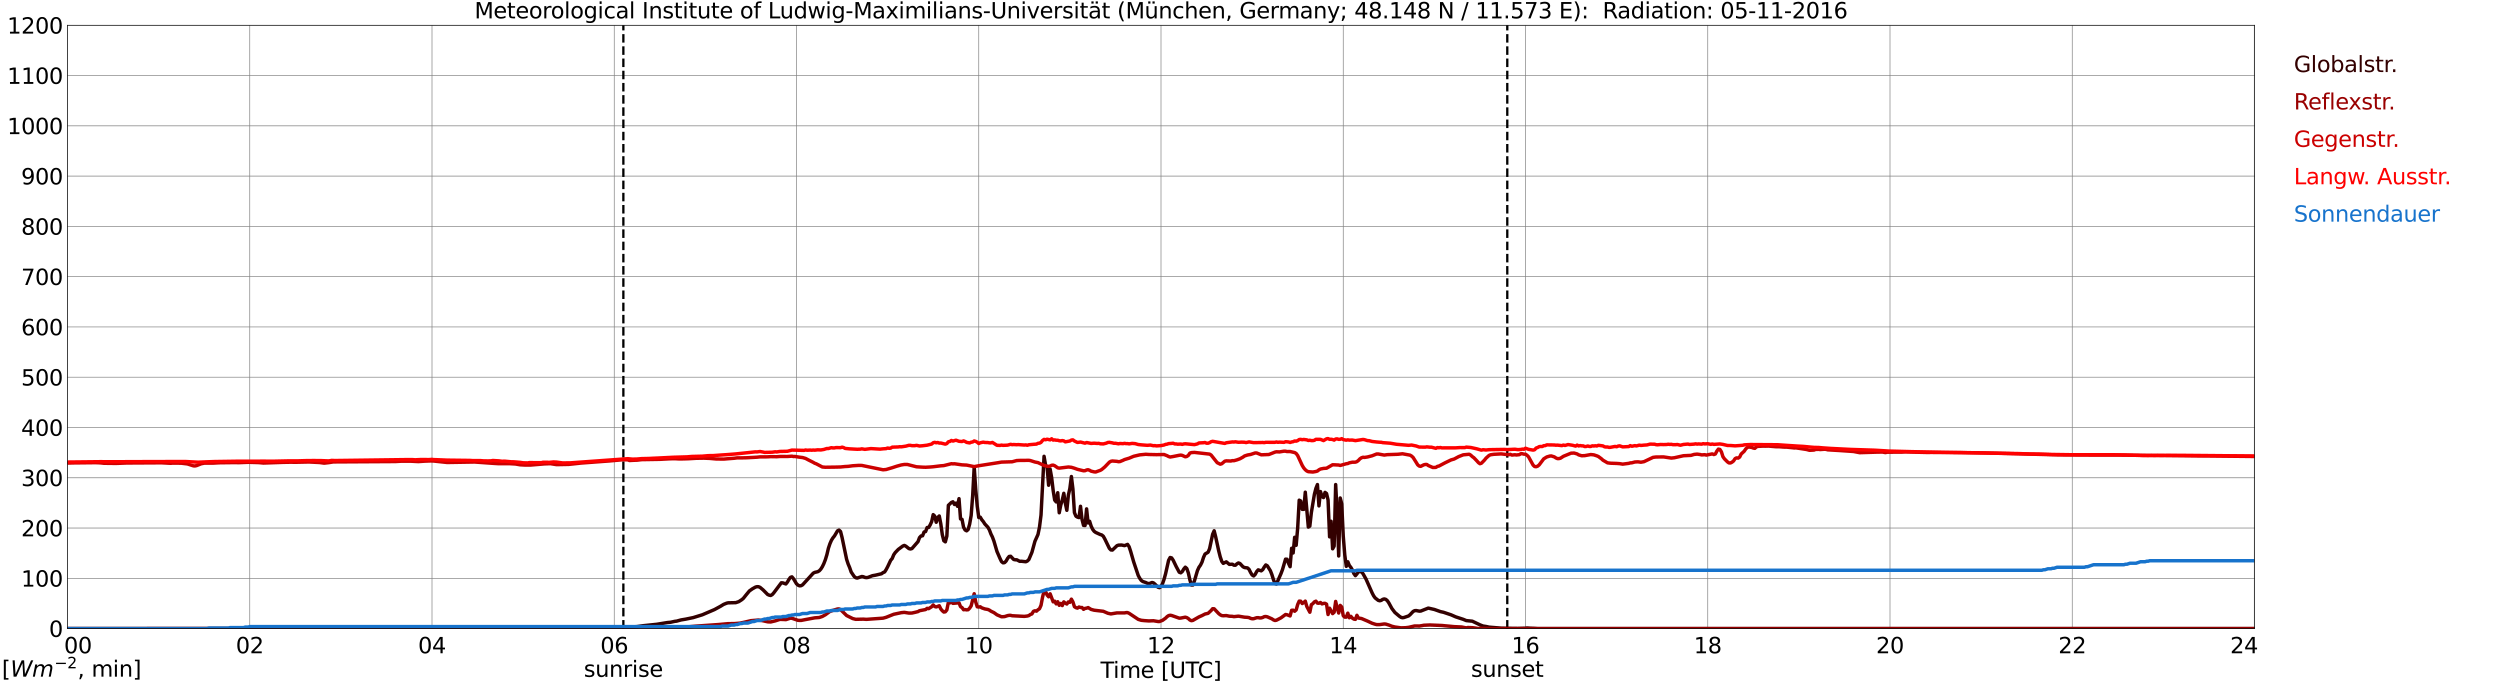 <?xml version="1.0" encoding="utf-8" standalone="no"?>
<!DOCTYPE svg PUBLIC "-//W3C//DTD SVG 1.1//EN"
  "http://www.w3.org/Graphics/SVG/1.1/DTD/svg11.dtd">
<svg xmlns:xlink="http://www.w3.org/1999/xlink" width="1085.4pt" height="296.64pt" viewBox="0 0 1085.4 296.64" xmlns="http://www.w3.org/2000/svg" version="1.1">
 <defs>
  <style type="text/css">*{stroke-linejoin: round; stroke-linecap: butt}</style>
 </defs>
 <g id="figure_1">
  <g id="patch_1">
   <path d="M 0 296.64 
L 1085.4 296.64 
L 1085.4 0 
L 0 0 
z
" style="fill: #ffffff"/>
  </g>
  <g id="axes_1">
   <g id="patch_2">
    <path d="M 29.306 272.909 
L 978.814 272.909 
L 978.814 10.976 
L 29.306 10.976 
z
" style="fill: #ffffff"/>
   </g>
   <g id="patch_3">
    <path d="M 978.814 272.909 
L 978.814 272.909 
L 978.814 10.976 
L 978.814 10.976 
z
" clip-path="url(#p82e12d57c2)" style="fill: #d3d3d3; opacity: 0.25; stroke: #d3d3d3; stroke-linejoin: miter"/>
   </g>
   <g id="matplotlib.axis_1">
    <g id="xtick_1">
     <g id="line2d_1">
      <path d="M 29.306 272.909 
L 29.306 10.976 
" clip-path="url(#p82e12d57c2)" style="fill: none; stroke: #808080; stroke-width: 0.3; stroke-linecap: square"/>
     </g>
     <g id="line2d_2"/>
     <g id="text_1">
      <!--    00 -->
      <g transform="translate(18.733 283.627) scale(0.095 -0.095)">
       <defs>
        <path id="DejaVuSans-20" transform="scale(0.016)"/>
        <path id="DejaVuSans-30" d="M 2034 4250 
Q 1547 4250 1301 3770 
Q 1056 3291 1056 2328 
Q 1056 1369 1301 889 
Q 1547 409 2034 409 
Q 2525 409 2770 889 
Q 3016 1369 3016 2328 
Q 3016 3291 2770 3770 
Q 2525 4250 2034 4250 
z
M 2034 4750 
Q 2819 4750 3233 4129 
Q 3647 3509 3647 2328 
Q 3647 1150 3233 529 
Q 2819 -91 2034 -91 
Q 1250 -91 836 529 
Q 422 1150 422 2328 
Q 422 3509 836 4129 
Q 1250 4750 2034 4750 
z
" transform="scale(0.016)"/>
       </defs>
       <use xlink:href="#DejaVuSans-20"/>
       <use xlink:href="#DejaVuSans-20" transform="translate(31.787 0)"/>
       <use xlink:href="#DejaVuSans-20" transform="translate(63.574 0)"/>
       <use xlink:href="#DejaVuSans-30" transform="translate(95.361 0)"/>
       <use xlink:href="#DejaVuSans-30" transform="translate(158.984 0)"/>
      </g>
     </g>
    </g>
    <g id="xtick_2">
     <g id="line2d_3">
      <path d="M 108.431 272.909 
L 108.431 10.976 
" clip-path="url(#p82e12d57c2)" style="fill: none; stroke: #808080; stroke-width: 0.3; stroke-linecap: square"/>
     </g>
     <g id="line2d_4"/>
     <g id="text_2">
      <!-- 02 -->
      <g transform="translate(102.387 283.627) scale(0.095 -0.095)">
       <defs>
        <path id="DejaVuSans-32" d="M 1228 531 
L 3431 531 
L 3431 0 
L 469 0 
L 469 531 
Q 828 903 1448 1529 
Q 2069 2156 2228 2338 
Q 2531 2678 2651 2914 
Q 2772 3150 2772 3378 
Q 2772 3750 2511 3984 
Q 2250 4219 1831 4219 
Q 1534 4219 1204 4116 
Q 875 4013 500 3803 
L 500 4441 
Q 881 4594 1212 4672 
Q 1544 4750 1819 4750 
Q 2544 4750 2975 4387 
Q 3406 4025 3406 3419 
Q 3406 3131 3298 2873 
Q 3191 2616 2906 2266 
Q 2828 2175 2409 1742 
Q 1991 1309 1228 531 
z
" transform="scale(0.016)"/>
       </defs>
       <use xlink:href="#DejaVuSans-30"/>
       <use xlink:href="#DejaVuSans-32" transform="translate(63.623 0)"/>
      </g>
     </g>
    </g>
    <g id="xtick_3">
     <g id="line2d_5">
      <path d="M 187.557 272.909 
L 187.557 10.976 
" clip-path="url(#p82e12d57c2)" style="fill: none; stroke: #808080; stroke-width: 0.3; stroke-linecap: square"/>
     </g>
     <g id="line2d_6"/>
     <g id="text_3">
      <!-- 04 -->
      <g transform="translate(181.513 283.627) scale(0.095 -0.095)">
       <defs>
        <path id="DejaVuSans-34" d="M 2419 4116 
L 825 1625 
L 2419 1625 
L 2419 4116 
z
M 2253 4666 
L 3047 4666 
L 3047 1625 
L 3713 1625 
L 3713 1100 
L 3047 1100 
L 3047 0 
L 2419 0 
L 2419 1100 
L 313 1100 
L 313 1709 
L 2253 4666 
z
" transform="scale(0.016)"/>
       </defs>
       <use xlink:href="#DejaVuSans-30"/>
       <use xlink:href="#DejaVuSans-34" transform="translate(63.623 0)"/>
      </g>
     </g>
    </g>
    <g id="xtick_4">
     <g id="line2d_7">
      <path d="M 266.683 272.909 
L 266.683 10.976 
" clip-path="url(#p82e12d57c2)" style="fill: none; stroke: #808080; stroke-width: 0.3; stroke-linecap: square"/>
     </g>
     <g id="line2d_8"/>
     <g id="text_4">
      <!-- 06 -->
      <g transform="translate(260.638 283.627) scale(0.095 -0.095)">
       <defs>
        <path id="DejaVuSans-36" d="M 2113 2584 
Q 1688 2584 1439 2293 
Q 1191 2003 1191 1497 
Q 1191 994 1439 701 
Q 1688 409 2113 409 
Q 2538 409 2786 701 
Q 3034 994 3034 1497 
Q 3034 2003 2786 2293 
Q 2538 2584 2113 2584 
z
M 3366 4563 
L 3366 3988 
Q 3128 4100 2886 4159 
Q 2644 4219 2406 4219 
Q 1781 4219 1451 3797 
Q 1122 3375 1075 2522 
Q 1259 2794 1537 2939 
Q 1816 3084 2150 3084 
Q 2853 3084 3261 2657 
Q 3669 2231 3669 1497 
Q 3669 778 3244 343 
Q 2819 -91 2113 -91 
Q 1303 -91 875 529 
Q 447 1150 447 2328 
Q 447 3434 972 4092 
Q 1497 4750 2381 4750 
Q 2619 4750 2861 4703 
Q 3103 4656 3366 4563 
z
" transform="scale(0.016)"/>
       </defs>
       <use xlink:href="#DejaVuSans-30"/>
       <use xlink:href="#DejaVuSans-36" transform="translate(63.623 0)"/>
      </g>
     </g>
    </g>
    <g id="xtick_5">
     <g id="line2d_9">
      <path d="M 345.808 272.909 
L 345.808 10.976 
" clip-path="url(#p82e12d57c2)" style="fill: none; stroke: #808080; stroke-width: 0.3; stroke-linecap: square"/>
     </g>
     <g id="line2d_10"/>
     <g id="text_5">
      <!-- 08 -->
      <g transform="translate(339.764 283.627) scale(0.095 -0.095)">
       <defs>
        <path id="DejaVuSans-38" d="M 2034 2216 
Q 1584 2216 1326 1975 
Q 1069 1734 1069 1313 
Q 1069 891 1326 650 
Q 1584 409 2034 409 
Q 2484 409 2743 651 
Q 3003 894 3003 1313 
Q 3003 1734 2745 1975 
Q 2488 2216 2034 2216 
z
M 1403 2484 
Q 997 2584 770 2862 
Q 544 3141 544 3541 
Q 544 4100 942 4425 
Q 1341 4750 2034 4750 
Q 2731 4750 3128 4425 
Q 3525 4100 3525 3541 
Q 3525 3141 3298 2862 
Q 3072 2584 2669 2484 
Q 3125 2378 3379 2068 
Q 3634 1759 3634 1313 
Q 3634 634 3220 271 
Q 2806 -91 2034 -91 
Q 1263 -91 848 271 
Q 434 634 434 1313 
Q 434 1759 690 2068 
Q 947 2378 1403 2484 
z
M 1172 3481 
Q 1172 3119 1398 2916 
Q 1625 2713 2034 2713 
Q 2441 2713 2670 2916 
Q 2900 3119 2900 3481 
Q 2900 3844 2670 4047 
Q 2441 4250 2034 4250 
Q 1625 4250 1398 4047 
Q 1172 3844 1172 3481 
z
" transform="scale(0.016)"/>
       </defs>
       <use xlink:href="#DejaVuSans-30"/>
       <use xlink:href="#DejaVuSans-38" transform="translate(63.623 0)"/>
      </g>
     </g>
    </g>
    <g id="xtick_6">
     <g id="line2d_11">
      <path d="M 424.934 272.909 
L 424.934 10.976 
" clip-path="url(#p82e12d57c2)" style="fill: none; stroke: #808080; stroke-width: 0.3; stroke-linecap: square"/>
     </g>
     <g id="line2d_12"/>
     <g id="text_6">
      <!-- 10 -->
      <g transform="translate(418.89 283.627) scale(0.095 -0.095)">
       <defs>
        <path id="DejaVuSans-31" d="M 794 531 
L 1825 531 
L 1825 4091 
L 703 3866 
L 703 4441 
L 1819 4666 
L 2450 4666 
L 2450 531 
L 3481 531 
L 3481 0 
L 794 0 
L 794 531 
z
" transform="scale(0.016)"/>
       </defs>
       <use xlink:href="#DejaVuSans-31"/>
       <use xlink:href="#DejaVuSans-30" transform="translate(63.623 0)"/>
      </g>
     </g>
    </g>
    <g id="xtick_7">
     <g id="line2d_13">
      <path d="M 504.06 272.909 
L 504.06 10.976 
" clip-path="url(#p82e12d57c2)" style="fill: none; stroke: #808080; stroke-width: 0.3; stroke-linecap: square"/>
     </g>
     <g id="line2d_14"/>
     <g id="text_7">
      <!-- 12 -->
      <g transform="translate(498.015 283.627) scale(0.095 -0.095)">
       <use xlink:href="#DejaVuSans-31"/>
       <use xlink:href="#DejaVuSans-32" transform="translate(63.623 0)"/>
      </g>
     </g>
    </g>
    <g id="xtick_8">
     <g id="line2d_15">
      <path d="M 583.185 272.909 
L 583.185 10.976 
" clip-path="url(#p82e12d57c2)" style="fill: none; stroke: #808080; stroke-width: 0.3; stroke-linecap: square"/>
     </g>
     <g id="line2d_16"/>
     <g id="text_8">
      <!-- 14 -->
      <g transform="translate(577.141 283.627) scale(0.095 -0.095)">
       <use xlink:href="#DejaVuSans-31"/>
       <use xlink:href="#DejaVuSans-34" transform="translate(63.623 0)"/>
      </g>
     </g>
    </g>
    <g id="xtick_9">
     <g id="line2d_17">
      <path d="M 662.311 272.909 
L 662.311 10.976 
" clip-path="url(#p82e12d57c2)" style="fill: none; stroke: #808080; stroke-width: 0.3; stroke-linecap: square"/>
     </g>
     <g id="line2d_18"/>
     <g id="text_9">
      <!-- 16 -->
      <g transform="translate(656.267 283.627) scale(0.095 -0.095)">
       <use xlink:href="#DejaVuSans-31"/>
       <use xlink:href="#DejaVuSans-36" transform="translate(63.623 0)"/>
      </g>
     </g>
    </g>
    <g id="xtick_10">
     <g id="line2d_19">
      <path d="M 741.437 272.909 
L 741.437 10.976 
" clip-path="url(#p82e12d57c2)" style="fill: none; stroke: #808080; stroke-width: 0.3; stroke-linecap: square"/>
     </g>
     <g id="line2d_20"/>
     <g id="text_10">
      <!-- 18 -->
      <g transform="translate(735.392 283.627) scale(0.095 -0.095)">
       <use xlink:href="#DejaVuSans-31"/>
       <use xlink:href="#DejaVuSans-38" transform="translate(63.623 0)"/>
      </g>
     </g>
    </g>
    <g id="xtick_11">
     <g id="line2d_21">
      <path d="M 820.562 272.909 
L 820.562 10.976 
" clip-path="url(#p82e12d57c2)" style="fill: none; stroke: #808080; stroke-width: 0.3; stroke-linecap: square"/>
     </g>
     <g id="line2d_22"/>
     <g id="text_11">
      <!-- 20 -->
      <g transform="translate(814.518 283.627) scale(0.095 -0.095)">
       <use xlink:href="#DejaVuSans-32"/>
       <use xlink:href="#DejaVuSans-30" transform="translate(63.623 0)"/>
      </g>
     </g>
    </g>
    <g id="xtick_12">
     <g id="line2d_23">
      <path d="M 899.688 272.909 
L 899.688 10.976 
" clip-path="url(#p82e12d57c2)" style="fill: none; stroke: #808080; stroke-width: 0.3; stroke-linecap: square"/>
     </g>
     <g id="line2d_24"/>
     <g id="text_12">
      <!-- 22 -->
      <g transform="translate(893.644 283.627) scale(0.095 -0.095)">
       <use xlink:href="#DejaVuSans-32"/>
       <use xlink:href="#DejaVuSans-32" transform="translate(63.623 0)"/>
      </g>
     </g>
    </g>
    <g id="xtick_13">
     <g id="line2d_25">
      <path d="M 978.814 272.909 
L 978.814 10.976 
" clip-path="url(#p82e12d57c2)" style="fill: none; stroke: #808080; stroke-width: 0.3; stroke-linecap: square"/>
     </g>
     <g id="line2d_26"/>
     <g id="text_13">
      <!-- 24    -->
      <g transform="translate(968.241 283.627) scale(0.095 -0.095)">
       <use xlink:href="#DejaVuSans-32"/>
       <use xlink:href="#DejaVuSans-34" transform="translate(63.623 0)"/>
       <use xlink:href="#DejaVuSans-20" transform="translate(127.246 0)"/>
       <use xlink:href="#DejaVuSans-20" transform="translate(159.033 0)"/>
       <use xlink:href="#DejaVuSans-20" transform="translate(190.82 0)"/>
      </g>
     </g>
    </g>
    <g id="text_14">
     <!-- Time [UTC] -->
     <g transform="translate(477.806 294.322) scale(0.095 -0.095)">
      <defs>
       <path id="DejaVuSans-54" d="M -19 4666 
L 3928 4666 
L 3928 4134 
L 2272 4134 
L 2272 0 
L 1638 0 
L 1638 4134 
L -19 4134 
L -19 4666 
z
" transform="scale(0.016)"/>
       <path id="DejaVuSans-69" d="M 603 3500 
L 1178 3500 
L 1178 0 
L 603 0 
L 603 3500 
z
M 603 4863 
L 1178 4863 
L 1178 4134 
L 603 4134 
L 603 4863 
z
" transform="scale(0.016)"/>
       <path id="DejaVuSans-6d" d="M 3328 2828 
Q 3544 3216 3844 3400 
Q 4144 3584 4550 3584 
Q 5097 3584 5394 3201 
Q 5691 2819 5691 2113 
L 5691 0 
L 5113 0 
L 5113 2094 
Q 5113 2597 4934 2840 
Q 4756 3084 4391 3084 
Q 3944 3084 3684 2787 
Q 3425 2491 3425 1978 
L 3425 0 
L 2847 0 
L 2847 2094 
Q 2847 2600 2669 2842 
Q 2491 3084 2119 3084 
Q 1678 3084 1418 2786 
Q 1159 2488 1159 1978 
L 1159 0 
L 581 0 
L 581 3500 
L 1159 3500 
L 1159 2956 
Q 1356 3278 1631 3431 
Q 1906 3584 2284 3584 
Q 2666 3584 2933 3390 
Q 3200 3197 3328 2828 
z
" transform="scale(0.016)"/>
       <path id="DejaVuSans-65" d="M 3597 1894 
L 3597 1613 
L 953 1613 
Q 991 1019 1311 708 
Q 1631 397 2203 397 
Q 2534 397 2845 478 
Q 3156 559 3463 722 
L 3463 178 
Q 3153 47 2828 -22 
Q 2503 -91 2169 -91 
Q 1331 -91 842 396 
Q 353 884 353 1716 
Q 353 2575 817 3079 
Q 1281 3584 2069 3584 
Q 2775 3584 3186 3129 
Q 3597 2675 3597 1894 
z
M 3022 2063 
Q 3016 2534 2758 2815 
Q 2500 3097 2075 3097 
Q 1594 3097 1305 2825 
Q 1016 2553 972 2059 
L 3022 2063 
z
" transform="scale(0.016)"/>
       <path id="DejaVuSans-5b" d="M 550 4863 
L 1875 4863 
L 1875 4416 
L 1125 4416 
L 1125 -397 
L 1875 -397 
L 1875 -844 
L 550 -844 
L 550 4863 
z
" transform="scale(0.016)"/>
       <path id="DejaVuSans-55" d="M 556 4666 
L 1191 4666 
L 1191 1831 
Q 1191 1081 1462 751 
Q 1734 422 2344 422 
Q 2950 422 3222 751 
Q 3494 1081 3494 1831 
L 3494 4666 
L 4128 4666 
L 4128 1753 
Q 4128 841 3676 375 
Q 3225 -91 2344 -91 
Q 1459 -91 1007 375 
Q 556 841 556 1753 
L 556 4666 
z
" transform="scale(0.016)"/>
       <path id="DejaVuSans-43" d="M 4122 4306 
L 4122 3641 
Q 3803 3938 3442 4084 
Q 3081 4231 2675 4231 
Q 1875 4231 1450 3742 
Q 1025 3253 1025 2328 
Q 1025 1406 1450 917 
Q 1875 428 2675 428 
Q 3081 428 3442 575 
Q 3803 722 4122 1019 
L 4122 359 
Q 3791 134 3420 21 
Q 3050 -91 2638 -91 
Q 1578 -91 968 557 
Q 359 1206 359 2328 
Q 359 3453 968 4101 
Q 1578 4750 2638 4750 
Q 3056 4750 3426 4639 
Q 3797 4528 4122 4306 
z
" transform="scale(0.016)"/>
       <path id="DejaVuSans-5d" d="M 1947 4863 
L 1947 -844 
L 622 -844 
L 622 -397 
L 1369 -397 
L 1369 4416 
L 622 4416 
L 622 4863 
L 1947 4863 
z
" transform="scale(0.016)"/>
      </defs>
      <use xlink:href="#DejaVuSans-54"/>
      <use xlink:href="#DejaVuSans-69" transform="translate(57.959 0)"/>
      <use xlink:href="#DejaVuSans-6d" transform="translate(85.742 0)"/>
      <use xlink:href="#DejaVuSans-65" transform="translate(183.154 0)"/>
      <use xlink:href="#DejaVuSans-20" transform="translate(244.678 0)"/>
      <use xlink:href="#DejaVuSans-5b" transform="translate(276.465 0)"/>
      <use xlink:href="#DejaVuSans-55" transform="translate(315.479 0)"/>
      <use xlink:href="#DejaVuSans-54" transform="translate(388.672 0)"/>
      <use xlink:href="#DejaVuSans-43" transform="translate(443.881 0)"/>
      <use xlink:href="#DejaVuSans-5d" transform="translate(513.705 0)"/>
     </g>
    </g>
   </g>
   <g id="matplotlib.axis_2">
    <g id="ytick_1">
     <g id="line2d_27">
      <path d="M 29.306 272.909 
L 978.814 272.909 
" clip-path="url(#p82e12d57c2)" style="fill: none; stroke: #808080; stroke-width: 0.3; stroke-linecap: square"/>
     </g>
     <g id="line2d_28"/>
     <g id="text_15">
      <!-- 0 -->
      <g transform="translate(21.261 276.518) scale(0.095 -0.095)">
       <use xlink:href="#DejaVuSans-30"/>
      </g>
     </g>
    </g>
    <g id="ytick_2">
     <g id="line2d_29">
      <path d="M 29.306 251.081 
L 978.814 251.081 
" clip-path="url(#p82e12d57c2)" style="fill: none; stroke: #808080; stroke-width: 0.3; stroke-linecap: square"/>
     </g>
     <g id="line2d_30"/>
     <g id="text_16">
      <!-- 100 -->
      <g transform="translate(9.173 254.69) scale(0.095 -0.095)">
       <use xlink:href="#DejaVuSans-31"/>
       <use xlink:href="#DejaVuSans-30" transform="translate(63.623 0)"/>
       <use xlink:href="#DejaVuSans-30" transform="translate(127.246 0)"/>
      </g>
     </g>
    </g>
    <g id="ytick_3">
     <g id="line2d_31">
      <path d="M 29.306 229.253 
L 978.814 229.253 
" clip-path="url(#p82e12d57c2)" style="fill: none; stroke: #808080; stroke-width: 0.3; stroke-linecap: square"/>
     </g>
     <g id="line2d_32"/>
     <g id="text_17">
      <!-- 200 -->
      <g transform="translate(9.173 232.863) scale(0.095 -0.095)">
       <use xlink:href="#DejaVuSans-32"/>
       <use xlink:href="#DejaVuSans-30" transform="translate(63.623 0)"/>
       <use xlink:href="#DejaVuSans-30" transform="translate(127.246 0)"/>
      </g>
     </g>
    </g>
    <g id="ytick_4">
     <g id="line2d_33">
      <path d="M 29.306 207.426 
L 978.814 207.426 
" clip-path="url(#p82e12d57c2)" style="fill: none; stroke: #808080; stroke-width: 0.3; stroke-linecap: square"/>
     </g>
     <g id="line2d_34"/>
     <g id="text_18">
      <!-- 300 -->
      <g transform="translate(9.173 211.035) scale(0.095 -0.095)">
       <defs>
        <path id="DejaVuSans-33" d="M 2597 2516 
Q 3050 2419 3304 2112 
Q 3559 1806 3559 1356 
Q 3559 666 3084 287 
Q 2609 -91 1734 -91 
Q 1441 -91 1130 -33 
Q 819 25 488 141 
L 488 750 
Q 750 597 1062 519 
Q 1375 441 1716 441 
Q 2309 441 2620 675 
Q 2931 909 2931 1356 
Q 2931 1769 2642 2001 
Q 2353 2234 1838 2234 
L 1294 2234 
L 1294 2753 
L 1863 2753 
Q 2328 2753 2575 2939 
Q 2822 3125 2822 3475 
Q 2822 3834 2567 4026 
Q 2313 4219 1838 4219 
Q 1578 4219 1281 4162 
Q 984 4106 628 3988 
L 628 4550 
Q 988 4650 1302 4700 
Q 1616 4750 1894 4750 
Q 2613 4750 3031 4423 
Q 3450 4097 3450 3541 
Q 3450 3153 3228 2886 
Q 3006 2619 2597 2516 
z
" transform="scale(0.016)"/>
       </defs>
       <use xlink:href="#DejaVuSans-33"/>
       <use xlink:href="#DejaVuSans-30" transform="translate(63.623 0)"/>
       <use xlink:href="#DejaVuSans-30" transform="translate(127.246 0)"/>
      </g>
     </g>
    </g>
    <g id="ytick_5">
     <g id="line2d_35">
      <path d="M 29.306 185.598 
L 978.814 185.598 
" clip-path="url(#p82e12d57c2)" style="fill: none; stroke: #808080; stroke-width: 0.3; stroke-linecap: square"/>
     </g>
     <g id="line2d_36"/>
     <g id="text_19">
      <!-- 400 -->
      <g transform="translate(9.173 189.207) scale(0.095 -0.095)">
       <use xlink:href="#DejaVuSans-34"/>
       <use xlink:href="#DejaVuSans-30" transform="translate(63.623 0)"/>
       <use xlink:href="#DejaVuSans-30" transform="translate(127.246 0)"/>
      </g>
     </g>
    </g>
    <g id="ytick_6">
     <g id="line2d_37">
      <path d="M 29.306 163.77 
L 978.814 163.77 
" clip-path="url(#p82e12d57c2)" style="fill: none; stroke: #808080; stroke-width: 0.3; stroke-linecap: square"/>
     </g>
     <g id="line2d_38"/>
     <g id="text_20">
      <!-- 500 -->
      <g transform="translate(9.173 167.379) scale(0.095 -0.095)">
       <defs>
        <path id="DejaVuSans-35" d="M 691 4666 
L 3169 4666 
L 3169 4134 
L 1269 4134 
L 1269 2991 
Q 1406 3038 1543 3061 
Q 1681 3084 1819 3084 
Q 2600 3084 3056 2656 
Q 3513 2228 3513 1497 
Q 3513 744 3044 326 
Q 2575 -91 1722 -91 
Q 1428 -91 1123 -41 
Q 819 9 494 109 
L 494 744 
Q 775 591 1075 516 
Q 1375 441 1709 441 
Q 2250 441 2565 725 
Q 2881 1009 2881 1497 
Q 2881 1984 2565 2268 
Q 2250 2553 1709 2553 
Q 1456 2553 1204 2497 
Q 953 2441 691 2322 
L 691 4666 
z
" transform="scale(0.016)"/>
       </defs>
       <use xlink:href="#DejaVuSans-35"/>
       <use xlink:href="#DejaVuSans-30" transform="translate(63.623 0)"/>
       <use xlink:href="#DejaVuSans-30" transform="translate(127.246 0)"/>
      </g>
     </g>
    </g>
    <g id="ytick_7">
     <g id="line2d_39">
      <path d="M 29.306 141.942 
L 978.814 141.942 
" clip-path="url(#p82e12d57c2)" style="fill: none; stroke: #808080; stroke-width: 0.3; stroke-linecap: square"/>
     </g>
     <g id="line2d_40"/>
     <g id="text_21">
      <!-- 600 -->
      <g transform="translate(9.173 145.551) scale(0.095 -0.095)">
       <use xlink:href="#DejaVuSans-36"/>
       <use xlink:href="#DejaVuSans-30" transform="translate(63.623 0)"/>
       <use xlink:href="#DejaVuSans-30" transform="translate(127.246 0)"/>
      </g>
     </g>
    </g>
    <g id="ytick_8">
     <g id="line2d_41">
      <path d="M 29.306 120.114 
L 978.814 120.114 
" clip-path="url(#p82e12d57c2)" style="fill: none; stroke: #808080; stroke-width: 0.3; stroke-linecap: square"/>
     </g>
     <g id="line2d_42"/>
     <g id="text_22">
      <!-- 700 -->
      <g transform="translate(9.173 123.724) scale(0.095 -0.095)">
       <defs>
        <path id="DejaVuSans-37" d="M 525 4666 
L 3525 4666 
L 3525 4397 
L 1831 0 
L 1172 0 
L 2766 4134 
L 525 4134 
L 525 4666 
z
" transform="scale(0.016)"/>
       </defs>
       <use xlink:href="#DejaVuSans-37"/>
       <use xlink:href="#DejaVuSans-30" transform="translate(63.623 0)"/>
       <use xlink:href="#DejaVuSans-30" transform="translate(127.246 0)"/>
      </g>
     </g>
    </g>
    <g id="ytick_9">
     <g id="line2d_43">
      <path d="M 29.306 98.287 
L 978.814 98.287 
" clip-path="url(#p82e12d57c2)" style="fill: none; stroke: #808080; stroke-width: 0.3; stroke-linecap: square"/>
     </g>
     <g id="line2d_44"/>
     <g id="text_23">
      <!-- 800 -->
      <g transform="translate(9.173 101.896) scale(0.095 -0.095)">
       <use xlink:href="#DejaVuSans-38"/>
       <use xlink:href="#DejaVuSans-30" transform="translate(63.623 0)"/>
       <use xlink:href="#DejaVuSans-30" transform="translate(127.246 0)"/>
      </g>
     </g>
    </g>
    <g id="ytick_10">
     <g id="line2d_45">
      <path d="M 29.306 76.459 
L 978.814 76.459 
" clip-path="url(#p82e12d57c2)" style="fill: none; stroke: #808080; stroke-width: 0.3; stroke-linecap: square"/>
     </g>
     <g id="line2d_46"/>
     <g id="text_24">
      <!-- 900 -->
      <g transform="translate(9.173 80.068) scale(0.095 -0.095)">
       <defs>
        <path id="DejaVuSans-39" d="M 703 97 
L 703 672 
Q 941 559 1184 500 
Q 1428 441 1663 441 
Q 2288 441 2617 861 
Q 2947 1281 2994 2138 
Q 2813 1869 2534 1725 
Q 2256 1581 1919 1581 
Q 1219 1581 811 2004 
Q 403 2428 403 3163 
Q 403 3881 828 4315 
Q 1253 4750 1959 4750 
Q 2769 4750 3195 4129 
Q 3622 3509 3622 2328 
Q 3622 1225 3098 567 
Q 2575 -91 1691 -91 
Q 1453 -91 1209 -44 
Q 966 3 703 97 
z
M 1959 2075 
Q 2384 2075 2632 2365 
Q 2881 2656 2881 3163 
Q 2881 3666 2632 3958 
Q 2384 4250 1959 4250 
Q 1534 4250 1286 3958 
Q 1038 3666 1038 3163 
Q 1038 2656 1286 2365 
Q 1534 2075 1959 2075 
z
" transform="scale(0.016)"/>
       </defs>
       <use xlink:href="#DejaVuSans-39"/>
       <use xlink:href="#DejaVuSans-30" transform="translate(63.623 0)"/>
       <use xlink:href="#DejaVuSans-30" transform="translate(127.246 0)"/>
      </g>
     </g>
    </g>
    <g id="ytick_11">
     <g id="line2d_47">
      <path d="M 29.306 54.631 
L 978.814 54.631 
" clip-path="url(#p82e12d57c2)" style="fill: none; stroke: #808080; stroke-width: 0.3; stroke-linecap: square"/>
     </g>
     <g id="line2d_48"/>
     <g id="text_25">
      <!-- 1000 -->
      <g transform="translate(3.128 58.24) scale(0.095 -0.095)">
       <use xlink:href="#DejaVuSans-31"/>
       <use xlink:href="#DejaVuSans-30" transform="translate(63.623 0)"/>
       <use xlink:href="#DejaVuSans-30" transform="translate(127.246 0)"/>
       <use xlink:href="#DejaVuSans-30" transform="translate(190.869 0)"/>
      </g>
     </g>
    </g>
    <g id="ytick_12">
     <g id="line2d_49">
      <path d="M 29.306 32.803 
L 978.814 32.803 
" clip-path="url(#p82e12d57c2)" style="fill: none; stroke: #808080; stroke-width: 0.3; stroke-linecap: square"/>
     </g>
     <g id="line2d_50"/>
     <g id="text_26">
      <!-- 1100 -->
      <g transform="translate(3.128 36.413) scale(0.095 -0.095)">
       <use xlink:href="#DejaVuSans-31"/>
       <use xlink:href="#DejaVuSans-31" transform="translate(63.623 0)"/>
       <use xlink:href="#DejaVuSans-30" transform="translate(127.246 0)"/>
       <use xlink:href="#DejaVuSans-30" transform="translate(190.869 0)"/>
      </g>
     </g>
    </g>
    <g id="ytick_13">
     <g id="line2d_51">
      <path d="M 29.306 10.976 
L 978.814 10.976 
" clip-path="url(#p82e12d57c2)" style="fill: none; stroke: #808080; stroke-width: 0.3; stroke-linecap: square"/>
     </g>
     <g id="line2d_52"/>
     <g id="text_27">
      <!-- 1200 -->
      <g transform="translate(3.128 14.585) scale(0.095 -0.095)">
       <use xlink:href="#DejaVuSans-31"/>
       <use xlink:href="#DejaVuSans-32" transform="translate(63.623 0)"/>
       <use xlink:href="#DejaVuSans-30" transform="translate(127.246 0)"/>
       <use xlink:href="#DejaVuSans-30" transform="translate(190.869 0)"/>
      </g>
     </g>
    </g>
   </g>
   <g id="line2d_53">
    <path d="M 270.639 272.909 
L 270.639 10.976 
" clip-path="url(#p82e12d57c2)" style="fill: none; stroke-dasharray: 3.7,1.6; stroke-dashoffset: 0; stroke: #000000"/>
   </g>
   <g id="line2d_54">
    <path d="M 654.399 272.909 
L 654.399 10.976 
" clip-path="url(#p82e12d57c2)" style="fill: none; stroke-dasharray: 3.7,1.6; stroke-dashoffset: 0; stroke: #000000"/>
   </g>
   <g id="line2d_55">
    <path d="M 29.306 272.909 
L 256.133 272.909 
L 256.792 272.725 
L 260.089 272.629 
L 262.067 272.551 
L 264.045 272.531 
L 275.255 272.125 
L 276.573 272.049 
L 279.211 271.66 
L 285.145 271.04 
L 289.761 270.285 
L 291.08 270.169 
L 293.058 269.744 
L 293.717 269.685 
L 295.696 269.144 
L 297.674 268.814 
L 300.971 268.135 
L 304.927 266.915 
L 310.202 264.649 
L 312.839 263.215 
L 314.158 262.403 
L 315.477 261.879 
L 316.136 261.724 
L 319.433 261.648 
L 320.752 261.203 
L 322.071 260.349 
L 322.73 259.788 
L 324.049 258.142 
L 325.368 256.553 
L 326.686 255.623 
L 328.005 254.888 
L 328.665 254.713 
L 329.324 254.733 
L 329.983 255.003 
L 331.302 256.108 
L 333.28 258.103 
L 333.94 258.393 
L 334.599 258.529 
L 335.258 258.162 
L 335.918 257.424 
L 339.215 253.028 
L 339.874 253.067 
L 341.193 253.532 
L 341.852 252.718 
L 342.512 251.577 
L 343.171 250.666 
L 343.83 250.452 
L 344.49 251.247 
L 345.808 253.454 
L 346.468 254.054 
L 347.127 254.346 
L 347.787 254.288 
L 348.446 253.919 
L 353.062 248.863 
L 353.721 248.516 
L 355.04 248.206 
L 355.699 247.818 
L 356.359 247.102 
L 357.018 246.056 
L 357.677 244.701 
L 358.337 242.996 
L 358.996 240.846 
L 359.655 238.056 
L 360.315 236.081 
L 360.974 234.571 
L 361.634 233.505 
L 362.293 232.691 
L 363.612 230.465 
L 364.271 230.135 
L 364.93 230.755 
L 365.59 233.35 
L 367.568 242.841 
L 368.227 244.856 
L 368.887 246.423 
L 369.546 248.342 
L 370.865 250.297 
L 371.524 250.821 
L 372.184 250.976 
L 374.162 250.297 
L 374.821 250.393 
L 375.481 250.686 
L 376.14 250.782 
L 376.799 250.703 
L 378.777 249.948 
L 380.096 249.717 
L 382.734 249.097 
L 383.393 248.593 
L 384.053 248.342 
L 384.712 247.316 
L 385.371 246.076 
L 386.69 243.267 
L 387.349 242.492 
L 388.009 240.885 
L 388.668 239.916 
L 389.987 238.541 
L 391.965 237.07 
L 392.624 236.799 
L 393.284 237.127 
L 394.603 238.174 
L 395.262 238.347 
L 395.921 238.174 
L 398.559 235.151 
L 399.218 233.409 
L 399.878 232.691 
L 400.537 232.615 
L 401.196 230.969 
L 401.856 230.775 
L 402.515 229.031 
L 403.175 228.994 
L 403.834 227.909 
L 404.493 226.475 
L 405.153 223.434 
L 405.812 224.054 
L 406.471 226.745 
L 407.131 224.674 
L 407.79 224.015 
L 408.45 227.404 
L 409.109 232.13 
L 409.768 234.765 
L 410.428 235.249 
L 411.087 232.73 
L 411.746 219.387 
L 413.065 218.147 
L 413.725 217.857 
L 414.384 219.018 
L 415.043 218.438 
L 415.703 219.813 
L 416.362 216.502 
L 417.022 225.294 
L 417.681 225.488 
L 418.34 228.895 
L 419 230.096 
L 419.659 230.465 
L 420.318 229.904 
L 420.978 227.559 
L 421.637 223.803 
L 422.297 215.163 
L 422.956 202.671 
L 423.615 212.394 
L 424.275 219.734 
L 424.934 224.674 
L 425.593 224.538 
L 426.253 225.66 
L 426.912 226.455 
L 427.572 227.483 
L 428.89 228.895 
L 429.55 230.059 
L 430.209 231.82 
L 430.869 233.156 
L 431.528 234.939 
L 432.847 239.432 
L 434.165 242.472 
L 434.825 243.828 
L 435.484 244.352 
L 436.144 244.275 
L 436.803 243.596 
L 437.462 242.435 
L 438.122 241.601 
L 438.781 241.505 
L 440.1 242.9 
L 440.759 243.035 
L 441.419 243.035 
L 442.737 243.712 
L 443.397 243.673 
L 445.375 243.887 
L 446.034 243.577 
L 446.694 242.917 
L 448.012 239.8 
L 449.331 234.996 
L 450.65 232.054 
L 451.309 228.819 
L 451.969 223.609 
L 453.287 198.12 
L 453.947 201.936 
L 454.606 202.73 
L 455.266 210.671 
L 455.925 203.68 
L 456.584 207.358 
L 457.244 212.957 
L 457.903 217.119 
L 458.563 217.914 
L 459.222 213.924 
L 459.881 222.62 
L 460.541 219.289 
L 461.2 217.062 
L 461.859 214.177 
L 462.519 218.438 
L 463.178 221.555 
L 463.838 215.008 
L 464.497 212.046 
L 465.156 206.893 
L 465.816 212.317 
L 466.475 222.563 
L 467.134 224.113 
L 467.794 224.519 
L 468.453 224.713 
L 469.113 219.813 
L 469.772 225.508 
L 470.431 228.103 
L 471.091 228.16 
L 471.75 220.935 
L 472.409 227.055 
L 473.069 226.32 
L 473.728 228.43 
L 474.388 229.806 
L 475.047 230.679 
L 475.706 231.161 
L 477.685 232.071 
L 478.344 232.266 
L 479.003 232.809 
L 479.663 233.99 
L 481.641 238.076 
L 482.3 238.755 
L 482.96 238.812 
L 484.278 237.554 
L 484.938 236.915 
L 485.597 236.681 
L 486.916 236.625 
L 488.235 236.895 
L 489.553 236.352 
L 490.213 237.36 
L 490.872 239.355 
L 492.191 243.926 
L 494.169 249.832 
L 494.828 251.072 
L 495.488 251.983 
L 496.147 252.467 
L 497.466 252.912 
L 498.125 253.242 
L 498.785 253.377 
L 499.444 253.203 
L 500.103 252.893 
L 500.763 253.048 
L 501.422 253.591 
L 502.741 254.947 
L 503.4 255.139 
L 504.06 254.694 
L 504.719 253.417 
L 505.379 251.537 
L 506.038 249.156 
L 507.357 243.286 
L 508.016 242.047 
L 508.675 242.221 
L 509.335 243.21 
L 510.654 245.96 
L 511.972 248.418 
L 512.632 248.691 
L 513.291 248.147 
L 513.95 247.025 
L 514.61 246.251 
L 515.269 246.831 
L 515.929 248.748 
L 516.588 251.732 
L 517.247 253.997 
L 517.907 253.997 
L 518.566 252.216 
L 519.885 247.722 
L 520.544 246.288 
L 521.204 245.358 
L 521.863 244.042 
L 522.522 241.99 
L 523.182 240.536 
L 524.501 239.761 
L 525.16 238.192 
L 526.479 231.956 
L 527.138 230.445 
L 527.797 233.08 
L 529.116 239.161 
L 529.776 241.776 
L 530.435 243.712 
L 531.094 244.585 
L 532.413 243.926 
L 533.732 245.03 
L 535.051 244.952 
L 535.71 245.397 
L 536.369 245.397 
L 537.029 244.797 
L 537.688 244.41 
L 538.348 244.661 
L 539.666 246.076 
L 540.326 246.406 
L 541.644 246.578 
L 542.304 247.218 
L 542.963 248.556 
L 543.623 249.621 
L 544.282 250.046 
L 544.941 249.387 
L 545.601 248.147 
L 546.26 247.412 
L 547.579 247.837 
L 548.238 247.296 
L 548.898 246.172 
L 549.557 245.281 
L 550.216 245.65 
L 551.535 247.761 
L 552.195 249.446 
L 552.854 251.577 
L 553.513 253.299 
L 554.173 253.532 
L 556.151 249.038 
L 556.81 247.276 
L 558.129 242.762 
L 558.788 242.802 
L 559.448 244.622 
L 560.107 246.037 
L 560.766 238.037 
L 561.426 240.071 
L 562.085 233.274 
L 562.745 236.74 
L 563.404 229.149 
L 564.063 217.159 
L 564.723 217.508 
L 565.382 221.149 
L 566.042 221.149 
L 566.701 213.692 
L 568.02 228.839 
L 568.679 228.411 
L 569.338 222.543 
L 570.657 214.602 
L 571.317 212.027 
L 571.976 210.381 
L 572.635 219.638 
L 573.295 213.422 
L 573.954 215.572 
L 574.613 216.017 
L 575.273 213.769 
L 575.932 214.273 
L 576.592 217.102 
L 577.251 233.08 
L 577.91 226.32 
L 578.57 238.27 
L 579.229 237.107 
L 579.889 210.381 
L 580.548 222.659 
L 581.207 241.387 
L 581.867 216.209 
L 582.526 218.787 
L 583.185 232.73 
L 583.845 240.925 
L 584.504 245.882 
L 585.164 243.906 
L 585.823 245.495 
L 586.482 246.327 
L 587.142 247.451 
L 587.801 249.018 
L 588.46 249.929 
L 589.12 249.173 
L 589.779 248.187 
L 591.098 248.206 
L 591.757 249.077 
L 593.076 251.422 
L 595.714 257.407 
L 596.373 258.684 
L 597.032 259.594 
L 598.351 260.639 
L 599.011 260.834 
L 599.67 260.659 
L 600.329 260.214 
L 600.989 260.039 
L 601.648 260.214 
L 602.307 260.775 
L 602.967 261.744 
L 604.286 264.165 
L 605.604 265.909 
L 607.582 267.574 
L 608.242 268.019 
L 608.901 268.194 
L 609.561 268.096 
L 611.539 267.419 
L 612.198 266.876 
L 613.517 265.483 
L 614.176 265.134 
L 614.836 265.075 
L 616.154 265.328 
L 616.814 265.308 
L 620.111 264.01 
L 622.748 264.61 
L 624.726 265.308 
L 625.386 265.54 
L 626.705 265.83 
L 630.001 266.935 
L 631.98 267.805 
L 635.276 268.89 
L 636.595 269.434 
L 639.233 269.704 
L 642.53 271.274 
L 643.848 271.796 
L 645.167 271.99 
L 646.486 272.28 
L 649.783 272.551 
L 651.761 272.725 
L 657.036 272.824 
L 659.014 272.841 
L 662.311 272.745 
L 662.97 272.649 
L 664.289 272.745 
L 666.267 272.824 
L 667.586 272.909 
L 978.154 272.909 
L 978.154 272.909 
" clip-path="url(#p82e12d57c2)" style="fill: none; stroke: #330000; stroke-width: 1.5; stroke-linecap: square"/>
   </g>
   <g id="line2d_56">
    <path d="M 29.306 272.909 
L 276.573 272.815 
L 279.87 272.584 
L 281.189 272.699 
L 283.167 272.68 
L 285.145 272.64 
L 289.102 272.234 
L 291.08 272.274 
L 292.399 272.195 
L 293.717 272.274 
L 297.674 272.119 
L 298.992 272.119 
L 302.289 271.828 
L 312.18 271.13 
L 316.136 270.763 
L 318.774 270.743 
L 321.411 270.53 
L 324.049 269.929 
L 326.027 269.464 
L 329.324 269.194 
L 331.302 269.523 
L 333.28 269.969 
L 334.599 270.028 
L 336.577 269.563 
L 338.555 268.923 
L 339.874 268.943 
L 341.193 269.019 
L 343.171 268.38 
L 343.83 268.438 
L 346.468 269.329 
L 347.787 269.368 
L 349.765 268.98 
L 353.721 268.244 
L 355.699 268.089 
L 357.018 267.644 
L 358.337 266.908 
L 360.315 265.457 
L 362.293 264.798 
L 363.612 264.392 
L 364.271 264.372 
L 364.93 264.662 
L 367.568 267.238 
L 370.206 268.554 
L 371.524 268.884 
L 374.821 268.807 
L 376.14 268.903 
L 383.393 268.38 
L 384.712 268.013 
L 388.009 266.694 
L 391.306 265.998 
L 392.624 265.863 
L 394.603 266.173 
L 395.921 266.153 
L 397.24 265.863 
L 398.559 265.533 
L 399.218 265.147 
L 401.856 264.643 
L 402.515 264.119 
L 403.175 264.254 
L 404.493 263.422 
L 405.153 262.648 
L 405.812 263.326 
L 406.471 263.518 
L 407.79 262.997 
L 408.45 264.372 
L 409.109 265.164 
L 409.768 265.727 
L 410.428 265.612 
L 411.087 264.798 
L 411.746 261.467 
L 412.406 261.757 
L 413.065 261.388 
L 413.725 261.951 
L 416.362 261.718 
L 417.022 263.383 
L 417.681 263.789 
L 418.34 264.719 
L 419 264.662 
L 419.659 264.778 
L 420.318 264.719 
L 420.978 264.042 
L 421.637 263.054 
L 422.956 257.787 
L 423.615 261.331 
L 424.275 263.442 
L 424.934 263.558 
L 425.593 263.442 
L 426.253 263.907 
L 427.572 264.372 
L 428.89 264.603 
L 429.55 264.894 
L 430.209 265.339 
L 431.528 265.978 
L 432.847 266.928 
L 434.825 267.779 
L 436.144 267.703 
L 437.462 267.277 
L 438.122 267.159 
L 438.781 267.159 
L 439.44 267.334 
L 444.716 267.605 
L 446.034 267.45 
L 446.694 267.258 
L 447.353 266.773 
L 448.012 266.539 
L 448.672 265.418 
L 449.331 265.164 
L 449.991 265.339 
L 450.65 264.739 
L 451.309 264.293 
L 451.969 262.803 
L 452.628 259.317 
L 453.287 256.586 
L 453.947 256.798 
L 454.606 258.348 
L 455.266 259.103 
L 455.925 257.806 
L 457.244 261.292 
L 457.903 261.002 
L 458.563 262.183 
L 459.222 261.253 
L 459.881 262.803 
L 460.541 261.988 
L 461.2 262.918 
L 461.859 261.312 
L 462.519 261.873 
L 463.178 262.242 
L 463.838 261.331 
L 464.497 261.504 
L 465.156 260.129 
L 465.816 261.331 
L 466.475 263.403 
L 467.134 263.828 
L 467.794 264.023 
L 468.453 263.538 
L 469.113 263.752 
L 469.772 263.752 
L 470.431 264.547 
L 471.091 264.138 
L 471.75 264.042 
L 472.409 263.789 
L 473.728 264.584 
L 475.047 264.933 
L 479.003 265.398 
L 480.981 266.249 
L 482.3 266.539 
L 484.938 266.094 
L 488.235 266.094 
L 488.894 265.978 
L 489.553 265.978 
L 490.213 266.269 
L 494.169 268.903 
L 495.488 269.309 
L 496.807 269.445 
L 498.785 269.582 
L 500.763 269.504 
L 502.741 269.833 
L 503.4 269.833 
L 504.719 269.329 
L 506.038 268.38 
L 506.697 267.723 
L 507.357 267.277 
L 508.016 267.122 
L 508.675 267.218 
L 511.972 268.38 
L 512.632 268.342 
L 514.61 267.954 
L 515.269 268.148 
L 515.929 268.554 
L 516.588 269.174 
L 517.247 269.484 
L 517.907 269.349 
L 520.544 267.838 
L 521.863 267.258 
L 523.182 266.579 
L 524.501 266.288 
L 525.819 265.068 
L 526.479 264.274 
L 527.138 264.313 
L 529.116 266.404 
L 529.776 266.928 
L 530.435 267.258 
L 531.094 267.334 
L 532.413 267.258 
L 533.732 267.528 
L 535.051 267.587 
L 535.71 267.723 
L 537.688 267.509 
L 540.326 267.954 
L 541.644 268.032 
L 542.304 268.148 
L 542.963 268.478 
L 543.623 268.633 
L 544.282 268.613 
L 545.601 268.187 
L 546.26 268.168 
L 546.919 268.283 
L 547.579 268.264 
L 548.238 268.07 
L 548.898 267.723 
L 549.557 267.664 
L 550.216 267.799 
L 552.195 268.67 
L 552.854 269.117 
L 553.513 269.388 
L 554.173 269.272 
L 555.491 268.593 
L 556.151 268.244 
L 558.129 266.793 
L 558.788 266.908 
L 560.107 267.413 
L 560.766 264.972 
L 561.426 264.913 
L 562.085 265.378 
L 562.745 264.798 
L 563.404 262.453 
L 564.063 260.982 
L 564.723 261.021 
L 565.382 262.028 
L 566.042 261.582 
L 566.701 260.982 
L 567.36 263.307 
L 568.679 265.804 
L 569.338 262.532 
L 569.998 262.067 
L 570.657 261.312 
L 571.317 261.002 
L 571.976 261.853 
L 572.635 261.912 
L 573.295 261.582 
L 573.954 262.183 
L 574.613 261.988 
L 575.273 261.932 
L 575.932 262.298 
L 576.592 266.793 
L 577.251 264.062 
L 578.57 266.404 
L 579.229 265.824 
L 579.889 261.117 
L 580.548 263.983 
L 581.207 266.153 
L 581.867 262.842 
L 582.526 263.538 
L 583.185 267.334 
L 583.845 267.934 
L 584.504 267.934 
L 585.164 266.212 
L 585.823 268.207 
L 586.482 267.587 
L 587.142 268.362 
L 587.801 268.788 
L 588.46 268.903 
L 589.12 267.142 
L 589.779 268.342 
L 591.098 268.535 
L 593.736 269.659 
L 595.714 270.589 
L 597.032 271.014 
L 597.692 271.169 
L 599.011 271.169 
L 600.989 270.898 
L 601.648 270.957 
L 602.967 271.363 
L 604.286 271.885 
L 605.604 272.215 
L 608.242 272.584 
L 610.22 272.525 
L 611.539 272.37 
L 614.176 271.769 
L 615.495 271.769 
L 616.154 271.809 
L 617.473 271.595 
L 618.133 271.459 
L 619.451 271.403 
L 620.77 271.344 
L 626.045 271.558 
L 627.364 271.693 
L 629.342 271.868 
L 631.32 272.06 
L 634.617 272.215 
L 636.595 272.603 
L 637.255 272.448 
L 639.233 272.505 
L 640.552 272.68 
L 641.87 272.894 
L 642.53 272.747 
L 647.805 272.909 
L 978.154 272.909 
L 978.154 272.909 
" clip-path="url(#p82e12d57c2)" style="fill: none; stroke: #990000; stroke-width: 1.5; stroke-linecap: square"/>
   </g>
   <g id="line2d_57">
    <path d="M 29.306 201.047 
L 31.943 200.978 
L 41.175 200.875 
L 42.493 200.899 
L 43.812 200.982 
L 45.131 201.135 
L 46.45 201.15 
L 48.428 201.174 
L 50.406 201.196 
L 53.703 201.071 
L 55.022 201.019 
L 70.187 200.932 
L 74.144 201.148 
L 74.803 201.065 
L 76.781 201.076 
L 78.759 201.109 
L 81.397 201.429 
L 84.034 202.274 
L 84.694 202.283 
L 85.353 202.145 
L 87.331 201.355 
L 88.65 201.093 
L 89.969 201.076 
L 92.606 201.071 
L 95.244 200.921 
L 101.178 200.844 
L 103.816 200.866 
L 107.772 200.709 
L 112.388 200.844 
L 114.366 201.041 
L 122.938 200.733 
L 126.235 200.672 
L 128.213 200.707 
L 134.147 200.576 
L 138.763 200.81 
L 140.741 201.089 
L 142.719 200.862 
L 144.697 200.55 
L 171.732 200.384 
L 174.37 200.225 
L 178.326 200.235 
L 181.623 200.408 
L 184.26 200.227 
L 186.898 200.126 
L 188.217 200.157 
L 194.151 200.796 
L 206.02 200.591 
L 214.592 201.202 
L 216.57 201.322 
L 221.186 201.303 
L 223.823 201.456 
L 225.801 201.796 
L 227.779 201.907 
L 230.417 201.914 
L 232.395 201.742 
L 236.351 201.412 
L 238.989 201.309 
L 241.626 201.726 
L 246.901 201.619 
L 249.539 201.342 
L 252.176 201.052 
L 262.726 200.262 
L 264.705 200.12 
L 269.98 199.637 
L 272.617 199.646 
L 273.277 199.939 
L 275.255 199.834 
L 276.573 199.795 
L 278.552 199.561 
L 286.464 199.426 
L 291.08 199.186 
L 293.058 199.162 
L 295.036 199.264 
L 297.014 199.229 
L 298.992 199.164 
L 302.289 198.967 
L 305.586 198.913 
L 308.224 199.028 
L 310.861 199.271 
L 314.158 199.325 
L 316.136 199.159 
L 318.774 198.956 
L 320.093 198.78 
L 321.411 198.801 
L 324.049 198.745 
L 328.665 198.494 
L 329.983 198.35 
L 331.302 198.354 
L 333.28 198.339 
L 334.599 198.249 
L 337.236 198.293 
L 338.555 198.188 
L 341.852 198.192 
L 343.171 198.099 
L 343.83 198.059 
L 344.49 198.205 
L 345.149 198.181 
L 347.127 198.494 
L 348.446 198.651 
L 349.765 199.041 
L 351.083 199.742 
L 353.062 200.735 
L 353.721 201.126 
L 354.38 201.36 
L 357.018 202.746 
L 358.337 202.859 
L 362.952 202.791 
L 364.93 202.741 
L 366.909 202.545 
L 368.227 202.479 
L 370.206 202.217 
L 372.843 202.052 
L 374.162 202.073 
L 383.393 203.964 
L 384.712 203.841 
L 387.349 203.067 
L 389.328 202.412 
L 391.306 201.864 
L 392.624 201.648 
L 393.943 201.656 
L 395.262 201.988 
L 397.899 202.661 
L 400.537 202.822 
L 401.856 202.864 
L 403.834 202.754 
L 405.153 202.643 
L 408.45 202.239 
L 409.768 202.139 
L 413.065 201.325 
L 413.725 201.399 
L 414.384 201.349 
L 417.681 201.827 
L 419.659 201.923 
L 422.956 202.584 
L 424.934 202.202 
L 433.506 200.855 
L 434.825 200.624 
L 439.44 200.482 
L 441.419 199.956 
L 442.737 199.897 
L 444.716 199.884 
L 446.694 199.853 
L 447.353 199.96 
L 449.331 200.591 
L 450.65 200.851 
L 453.287 202.093 
L 454.606 202.431 
L 455.266 202.471 
L 455.925 202.344 
L 456.584 201.999 
L 457.244 201.936 
L 457.903 202.196 
L 459.222 203.117 
L 459.881 203.241 
L 463.838 202.752 
L 465.156 202.885 
L 466.475 203.285 
L 467.794 203.763 
L 470.431 204.396 
L 471.091 204.354 
L 471.75 204.053 
L 472.409 203.933 
L 473.069 204.186 
L 473.728 204.564 
L 475.047 204.869 
L 475.706 204.922 
L 477.025 204.435 
L 477.685 204.217 
L 478.344 203.835 
L 479.663 202.724 
L 481.641 200.663 
L 482.3 200.275 
L 482.96 200.144 
L 484.938 200.301 
L 485.597 200.454 
L 486.256 200.388 
L 487.575 199.847 
L 488.235 199.524 
L 490.213 198.928 
L 492.191 198.103 
L 494.828 197.483 
L 497.466 197.228 
L 498.785 197.319 
L 502.082 197.393 
L 505.379 197.332 
L 506.697 197.845 
L 507.357 198.197 
L 508.016 198.422 
L 509.335 198.197 
L 511.972 197.669 
L 512.632 197.581 
L 513.291 197.712 
L 514.61 198.328 
L 515.269 198.171 
L 515.929 197.719 
L 516.588 196.734 
L 517.247 196.505 
L 518.566 196.416 
L 525.16 197.158 
L 525.819 197.564 
L 528.457 200.879 
L 529.776 201.534 
L 530.435 201.346 
L 531.754 200.227 
L 532.413 200.089 
L 534.391 200.155 
L 535.051 199.984 
L 535.71 200.022 
L 537.029 199.657 
L 538.348 199.179 
L 539.666 198.448 
L 540.326 197.97 
L 541.644 197.54 
L 542.963 197.313 
L 544.941 196.654 
L 545.601 196.667 
L 547.579 197.461 
L 550.876 197.335 
L 552.195 196.824 
L 553.513 196.298 
L 554.173 196.149 
L 555.491 196.206 
L 557.47 195.874 
L 558.129 195.896 
L 558.788 196.053 
L 560.107 196.034 
L 562.085 196.485 
L 562.745 196.885 
L 563.404 197.782 
L 565.382 202.086 
L 566.042 203.169 
L 566.701 203.935 
L 567.36 204.488 
L 568.02 204.787 
L 569.998 204.935 
L 571.317 204.704 
L 571.976 204.509 
L 572.635 203.983 
L 573.295 203.636 
L 574.613 203.372 
L 575.932 203.283 
L 578.57 201.772 
L 581.207 201.894 
L 581.867 202.08 
L 584.504 201.342 
L 585.164 201.248 
L 585.823 200.94 
L 587.142 200.665 
L 588.46 200.655 
L 589.12 200.412 
L 589.779 199.895 
L 590.439 199.188 
L 591.098 198.749 
L 591.757 198.524 
L 592.417 198.598 
L 593.736 198.393 
L 595.714 197.88 
L 597.692 197.101 
L 598.351 197.097 
L 600.989 197.577 
L 602.307 197.391 
L 606.923 197.228 
L 608.901 197.011 
L 612.198 197.61 
L 612.858 198.005 
L 613.517 198.616 
L 614.836 200.716 
L 615.495 201.796 
L 616.154 202.342 
L 616.814 202.479 
L 618.133 201.809 
L 618.792 201.656 
L 619.451 201.637 
L 620.111 202.115 
L 622.089 202.975 
L 623.408 202.92 
L 624.067 202.484 
L 624.726 202.34 
L 627.364 200.947 
L 630.001 199.672 
L 631.32 199.297 
L 633.298 198.24 
L 635.276 197.468 
L 637.914 197.217 
L 638.573 197.638 
L 639.233 198.258 
L 639.892 198.723 
L 641.211 200.102 
L 641.87 200.853 
L 642.53 201.327 
L 643.189 201.104 
L 644.508 199.747 
L 645.167 198.919 
L 646.486 197.73 
L 647.145 197.446 
L 648.464 197.249 
L 651.761 197.066 
L 654.399 197.365 
L 655.058 197.417 
L 655.717 197.241 
L 656.377 197.577 
L 657.695 197.435 
L 658.355 197.54 
L 659.674 197.389 
L 660.333 196.953 
L 660.992 197.011 
L 661.652 197.188 
L 662.311 197.18 
L 662.97 197.66 
L 663.63 198.339 
L 665.608 201.925 
L 666.267 202.551 
L 666.927 202.63 
L 667.586 202.392 
L 668.246 201.838 
L 670.224 199.21 
L 671.542 198.395 
L 672.861 198.002 
L 673.521 197.954 
L 674.839 198.369 
L 675.499 198.812 
L 676.158 199.1 
L 676.817 199.103 
L 677.477 198.948 
L 678.796 198.094 
L 682.092 196.747 
L 683.411 196.697 
L 684.73 197.077 
L 685.389 197.487 
L 686.708 197.872 
L 688.027 197.817 
L 690.664 197.343 
L 691.983 197.483 
L 693.302 197.92 
L 693.961 198.205 
L 695.28 199.183 
L 695.939 199.795 
L 697.918 200.949 
L 699.236 201.109 
L 701.874 201.202 
L 703.193 201.298 
L 704.511 201.512 
L 707.149 201.17 
L 707.808 200.971 
L 708.468 200.936 
L 709.786 200.58 
L 711.105 200.504 
L 712.424 200.676 
L 713.743 200.441 
L 717.699 198.566 
L 719.018 198.406 
L 722.315 198.384 
L 725.612 198.878 
L 726.93 198.736 
L 730.887 197.863 
L 734.184 197.701 
L 735.502 197.295 
L 736.821 197.16 
L 738.14 197.337 
L 738.799 197.505 
L 740.118 197.402 
L 740.777 197.581 
L 743.415 197.062 
L 744.074 197.345 
L 744.734 197.105 
L 745.393 195.861 
L 746.052 194.984 
L 746.712 195.126 
L 747.371 196.18 
L 748.031 198.273 
L 748.69 199.22 
L 750.009 200.541 
L 750.668 201.004 
L 751.327 200.995 
L 751.987 200.648 
L 752.646 200.118 
L 753.306 199.111 
L 753.965 198.775 
L 754.624 198.902 
L 755.284 198.446 
L 755.943 197.11 
L 757.262 195.905 
L 757.921 194.916 
L 758.581 194.294 
L 759.24 194.052 
L 760.559 194.261 
L 761.218 194.534 
L 761.878 194.65 
L 762.537 194.03 
L 763.196 193.798 
L 765.174 193.707 
L 766.493 193.711 
L 767.812 193.674 
L 771.109 193.956 
L 772.428 193.956 
L 774.406 194.113 
L 775.725 194.132 
L 778.362 194.399 
L 779.021 194.488 
L 779.681 194.436 
L 784.296 195.147 
L 785.615 195.501 
L 786.934 195.44 
L 787.593 195.392 
L 788.253 195.128 
L 789.572 195.091 
L 790.231 195.182 
L 792.209 195.04 
L 792.868 195.112 
L 793.528 195.302 
L 798.803 195.615 
L 804.737 196.023 
L 807.375 196.536 
L 814.628 196.313 
L 815.947 196.289 
L 817.265 196.258 
L 818.584 196.505 
L 819.244 196.346 
L 821.881 196.315 
L 825.837 196.289 
L 827.156 196.206 
L 829.794 196.274 
L 837.047 196.455 
L 838.366 196.422 
L 841.003 196.453 
L 848.256 196.461 
L 851.553 196.472 
L 861.444 196.634 
L 893.754 197.492 
L 906.282 197.559 
L 919.469 197.572 
L 954.417 197.941 
L 957.714 197.944 
L 978.154 198.179 
L 978.154 198.179 
" clip-path="url(#p82e12d57c2)" style="fill: none; stroke: #cc0000; stroke-width: 1.5; stroke-linecap: square"/>
   </g>
   <g id="line2d_58">
    <path d="M 29.306 200.602 
L 43.812 200.441 
L 46.45 200.471 
L 60.956 200.43 
L 62.934 200.408 
L 66.231 200.395 
L 80.737 200.384 
L 86.013 200.665 
L 89.969 200.495 
L 93.266 200.386 
L 103.156 200.233 
L 115.025 200.214 
L 118.322 200.242 
L 125.575 200.08 
L 129.532 200.076 
L 132.829 199.982 
L 136.125 199.95 
L 139.422 199.976 
L 142.719 200.107 
L 144.038 199.888 
L 145.357 199.947 
L 176.348 199.541 
L 178.985 199.537 
L 180.304 199.626 
L 182.941 199.495 
L 186.238 199.533 
L 187.557 199.437 
L 188.217 199.537 
L 189.535 199.578 
L 194.151 199.768 
L 204.042 199.888 
L 205.36 199.982 
L 207.339 199.974 
L 208.657 199.982 
L 209.976 200.087 
L 211.954 200.109 
L 213.273 200.067 
L 213.932 199.928 
L 216.57 200.083 
L 217.889 200.255 
L 219.207 200.231 
L 221.845 200.48 
L 223.164 200.51 
L 225.801 200.731 
L 227.12 200.925 
L 229.098 200.98 
L 229.757 200.844 
L 235.033 200.875 
L 235.692 200.7 
L 237.67 200.692 
L 238.329 200.753 
L 240.308 200.559 
L 241.626 200.622 
L 244.264 200.984 
L 247.561 200.954 
L 272.617 199.144 
L 274.595 199.341 
L 276.573 199.29 
L 278.552 199.116 
L 281.849 199.041 
L 283.167 198.967 
L 285.805 198.849 
L 292.399 198.518 
L 298.333 198.341 
L 300.311 198.171 
L 304.927 198.048 
L 307.564 197.817 
L 309.543 197.804 
L 313.499 197.514 
L 315.477 197.389 
L 319.433 197.073 
L 325.368 196.451 
L 328.005 196.167 
L 328.665 196.208 
L 329.983 196.027 
L 331.302 196.263 
L 331.961 196.411 
L 335.258 196.333 
L 336.577 196.145 
L 337.236 196.219 
L 338.555 195.999 
L 341.852 195.924 
L 343.83 195.407 
L 349.105 195.54 
L 349.765 195.361 
L 350.424 195.479 
L 351.743 195.405 
L 352.402 195.473 
L 353.062 195.39 
L 353.721 195.451 
L 355.04 195.294 
L 356.359 195.355 
L 357.677 195.136 
L 358.996 194.72 
L 359.655 194.737 
L 360.974 194.359 
L 361.634 194.484 
L 362.293 194.464 
L 362.952 194.329 
L 364.93 194.355 
L 365.59 194.135 
L 366.249 194.314 
L 366.909 194.682 
L 368.887 194.872 
L 372.184 195.054 
L 373.502 195.003 
L 374.162 194.868 
L 375.481 195.088 
L 378.118 194.759 
L 382.074 194.999 
L 383.393 194.859 
L 384.712 194.776 
L 385.371 194.51 
L 386.031 194.639 
L 386.69 194.562 
L 387.349 194.137 
L 389.987 194.047 
L 390.646 193.947 
L 391.306 193.999 
L 393.284 193.696 
L 394.603 193.336 
L 395.262 193.351 
L 395.921 193.488 
L 397.24 193.484 
L 397.899 193.344 
L 399.218 193.637 
L 400.537 193.526 
L 402.515 193.283 
L 404.493 192.792 
L 405.153 192.222 
L 405.812 192.05 
L 406.471 192.242 
L 407.131 192.113 
L 407.79 192.373 
L 408.45 192.343 
L 410.428 192.834 
L 411.087 192.574 
L 411.746 191.795 
L 412.406 191.666 
L 413.065 191.234 
L 413.725 191.502 
L 415.043 191.109 
L 416.362 191.592 
L 417.681 191.696 
L 418.34 191.413 
L 419 191.677 
L 419.659 192.063 
L 420.978 192.31 
L 421.637 191.985 
L 422.297 191.891 
L 422.956 191.448 
L 423.615 191.64 
L 424.275 192 
L 424.934 192.556 
L 425.593 192.227 
L 426.912 191.958 
L 427.572 192.105 
L 428.89 192.142 
L 429.55 192.271 
L 430.209 192.268 
L 430.869 192.092 
L 432.847 193.334 
L 434.165 193.379 
L 434.825 193.244 
L 435.484 193.355 
L 437.462 193.268 
L 438.781 192.899 
L 439.44 193.065 
L 440.1 192.997 
L 441.419 193.08 
L 442.078 193.024 
L 444.716 193.222 
L 445.375 193.152 
L 446.034 193.318 
L 446.694 193.093 
L 448.672 192.908 
L 449.991 192.814 
L 450.65 192.465 
L 451.309 192.399 
L 451.969 192.057 
L 452.628 191.232 
L 453.287 190.762 
L 453.947 190.935 
L 454.606 190.677 
L 455.925 190.974 
L 456.584 190.496 
L 457.244 191.07 
L 457.903 190.983 
L 458.563 191.133 
L 459.222 191.129 
L 459.881 191.349 
L 460.541 191.413 
L 461.2 191.282 
L 461.859 191.408 
L 462.519 191.836 
L 464.497 191.465 
L 465.156 191.053 
L 465.816 190.97 
L 466.475 191.472 
L 467.794 192.102 
L 469.113 191.921 
L 471.091 192.423 
L 471.75 192.122 
L 473.728 192.517 
L 475.047 192.415 
L 476.366 192.526 
L 477.025 192.467 
L 477.685 192.672 
L 479.003 192.733 
L 480.322 192.401 
L 480.981 192.098 
L 481.641 192.043 
L 482.96 192.279 
L 483.619 192.471 
L 484.278 192.447 
L 485.597 192.687 
L 486.256 192.543 
L 487.575 192.622 
L 488.235 192.474 
L 488.894 192.609 
L 489.553 192.6 
L 490.213 192.711 
L 491.532 192.504 
L 492.85 192.611 
L 494.169 192.993 
L 495.488 193.133 
L 498.125 193.338 
L 499.444 193.227 
L 500.763 193.519 
L 501.422 193.467 
L 502.082 193.598 
L 504.06 193.456 
L 505.379 193.207 
L 506.038 192.934 
L 506.697 192.847 
L 507.357 192.6 
L 508.675 192.506 
L 509.335 192.425 
L 509.994 192.731 
L 510.654 192.731 
L 511.313 192.851 
L 512.632 192.779 
L 513.291 192.93 
L 513.95 192.74 
L 514.61 192.672 
L 518.566 193.045 
L 519.885 192.718 
L 520.544 192.316 
L 522.522 192.212 
L 523.182 192.113 
L 523.841 192.434 
L 524.501 192.425 
L 525.16 192.179 
L 525.819 191.771 
L 526.479 191.6 
L 531.754 192.519 
L 532.413 192.225 
L 535.051 191.869 
L 535.71 191.906 
L 536.369 191.812 
L 537.688 192.028 
L 539.007 191.952 
L 540.326 192.004 
L 540.985 192.155 
L 542.304 191.851 
L 543.623 192.074 
L 544.282 192.177 
L 548.238 192.107 
L 548.898 192.177 
L 549.557 192.03 
L 553.513 192.037 
L 554.173 191.886 
L 554.832 192.039 
L 555.491 191.945 
L 557.47 192.059 
L 558.129 191.771 
L 559.448 191.878 
L 560.107 192.102 
L 560.766 191.875 
L 561.426 191.768 
L 562.085 191.45 
L 562.745 191.539 
L 563.404 191.295 
L 564.063 190.815 
L 564.723 190.758 
L 565.382 190.913 
L 566.042 190.793 
L 567.36 190.97 
L 568.02 191.247 
L 568.679 191.14 
L 569.338 191.299 
L 569.998 191.299 
L 570.657 191.162 
L 571.317 190.721 
L 573.295 190.756 
L 574.613 191.286 
L 575.932 190.518 
L 576.592 190.402 
L 577.251 190.751 
L 577.91 190.701 
L 578.57 190.828 
L 579.229 191.081 
L 579.889 190.594 
L 580.548 190.542 
L 581.207 190.758 
L 581.867 190.712 
L 582.526 190.444 
L 583.185 190.852 
L 584.504 191.116 
L 585.164 190.965 
L 585.823 191.081 
L 587.142 191.059 
L 588.46 191.301 
L 591.757 190.795 
L 592.417 190.891 
L 593.736 191.304 
L 594.395 191.319 
L 595.714 191.664 
L 597.692 191.891 
L 599.011 192 
L 599.67 192.017 
L 600.329 192.177 
L 603.626 192.425 
L 606.264 192.877 
L 611.539 193.338 
L 612.858 193.22 
L 614.836 193.628 
L 616.154 194.091 
L 618.792 194.141 
L 619.451 194.006 
L 620.77 194.156 
L 621.429 194.139 
L 623.408 194.65 
L 624.067 194.309 
L 624.726 194.399 
L 625.386 194.294 
L 626.045 194.46 
L 631.98 194.436 
L 633.958 194.314 
L 635.936 194.344 
L 636.595 194.119 
L 638.573 194.287 
L 641.211 194.872 
L 643.189 195.449 
L 643.848 195.246 
L 645.167 195.374 
L 646.486 195.23 
L 653.08 195.119 
L 654.399 195.198 
L 657.695 195.034 
L 659.014 195.213 
L 660.333 195.132 
L 660.992 194.977 
L 661.652 195.058 
L 662.311 194.604 
L 663.63 195.084 
L 665.608 195.418 
L 666.267 195.27 
L 666.927 194.517 
L 667.586 194.296 
L 668.246 193.916 
L 668.905 193.831 
L 669.564 193.879 
L 670.224 193.495 
L 670.883 193.473 
L 671.542 193.146 
L 674.839 193.198 
L 675.499 193.292 
L 676.158 193.251 
L 678.136 193.473 
L 678.796 193.213 
L 679.455 193.414 
L 680.774 193.006 
L 682.752 193.323 
L 684.071 193.683 
L 684.73 193.242 
L 685.389 193.615 
L 686.049 193.451 
L 686.708 193.574 
L 687.368 193.574 
L 688.027 193.886 
L 688.686 193.84 
L 689.346 193.628 
L 690.005 193.827 
L 690.664 193.838 
L 691.324 193.558 
L 691.983 193.63 
L 692.643 193.534 
L 693.302 193.639 
L 693.961 193.325 
L 695.939 193.598 
L 696.599 193.975 
L 697.258 194.082 
L 697.918 194.054 
L 698.577 194.248 
L 699.236 194.196 
L 700.555 193.94 
L 701.215 193.827 
L 701.874 193.977 
L 702.533 193.67 
L 703.193 193.571 
L 704.511 194.017 
L 706.49 193.916 
L 707.149 193.888 
L 707.808 193.475 
L 708.468 193.753 
L 709.786 193.473 
L 710.446 193.613 
L 711.765 193.253 
L 712.424 193.395 
L 713.743 193.255 
L 715.062 193.17 
L 716.38 192.821 
L 718.358 192.86 
L 719.018 193.061 
L 719.677 193.113 
L 720.996 192.976 
L 722.315 193.019 
L 723.633 192.98 
L 724.293 192.86 
L 724.952 192.962 
L 725.612 192.893 
L 726.271 193.056 
L 727.59 193.052 
L 728.249 192.989 
L 729.568 193.307 
L 730.887 192.962 
L 732.865 192.794 
L 733.524 192.967 
L 735.502 192.821 
L 736.162 192.692 
L 736.821 192.823 
L 737.48 192.738 
L 738.799 192.838 
L 739.459 192.618 
L 740.118 192.735 
L 741.437 192.652 
L 742.756 192.921 
L 743.415 192.762 
L 744.074 192.93 
L 746.712 192.744 
L 748.031 192.945 
L 750.009 193.414 
L 751.327 193.421 
L 753.306 193.571 
L 755.284 193.43 
L 756.602 193.329 
L 757.262 193.135 
L 759.899 193.002 
L 771.768 193.082 
L 775.725 193.358 
L 778.362 193.528 
L 780.34 193.661 
L 782.978 193.803 
L 786.275 194.121 
L 787.593 194.231 
L 789.572 194.276 
L 791.55 194.453 
L 794.847 194.682 
L 803.419 195.11 
L 813.969 195.455 
L 818.584 195.73 
L 819.903 195.824 
L 821.881 195.87 
L 829.794 196.082 
L 842.981 196.374 
L 876.61 196.924 
L 881.225 197.101 
L 885.182 197.134 
L 890.457 197.295 
L 899.029 197.42 
L 918.151 197.437 
L 922.766 197.533 
L 930.679 197.778 
L 934.635 197.751 
L 937.273 197.717 
L 941.888 197.69 
L 946.504 197.675 
L 978.154 197.965 
L 978.154 197.965 
" clip-path="url(#p82e12d57c2)" style="fill: none; stroke: #ff0000; stroke-width: 1.5; stroke-linecap: square"/>
   </g>
   <g id="line2d_59">
    <path d="M 29.306 272.909 
L 89.969 272.909 
L 90.628 272.691 
L 99.2 272.691 
L 99.86 272.472 
L 105.794 272.472 
L 106.453 272.254 
L 107.772 272.254 
L 108.431 272.036 
L 312.839 272.036 
L 313.499 271.817 
L 316.136 271.817 
L 317.455 271.381 
L 318.774 271.381 
L 319.433 271.163 
L 320.093 271.163 
L 321.411 270.726 
L 322.071 270.726 
L 322.73 270.508 
L 324.708 270.508 
L 326.686 269.853 
L 327.346 269.853 
L 328.665 269.416 
L 329.983 269.416 
L 331.961 268.762 
L 332.621 268.762 
L 333.28 268.543 
L 333.94 268.543 
L 335.258 268.107 
L 335.918 268.107 
L 336.577 267.888 
L 339.215 267.888 
L 339.874 267.67 
L 341.193 267.67 
L 342.512 267.234 
L 343.171 267.234 
L 343.83 267.015 
L 344.49 267.015 
L 345.149 266.797 
L 347.127 266.797 
L 348.446 266.36 
L 350.424 266.36 
L 351.743 265.924 
L 356.359 265.924 
L 357.018 265.706 
L 357.677 265.706 
L 358.996 265.269 
L 360.315 265.269 
L 360.974 265.051 
L 363.612 265.051 
L 364.93 264.614 
L 366.249 264.614 
L 366.909 264.396 
L 370.206 264.396 
L 370.865 264.178 
L 371.524 264.178 
L 372.184 263.959 
L 373.502 263.959 
L 374.162 263.741 
L 374.821 263.741 
L 375.481 263.523 
L 380.096 263.523 
L 380.756 263.305 
L 383.393 263.305 
L 384.053 263.086 
L 384.712 263.086 
L 385.371 262.868 
L 386.69 262.868 
L 387.349 262.65 
L 390.646 262.65 
L 391.306 262.431 
L 393.284 262.431 
L 393.943 262.213 
L 395.262 262.213 
L 395.921 261.995 
L 397.24 261.995 
L 397.899 261.777 
L 399.878 261.777 
L 400.537 261.558 
L 401.856 261.558 
L 402.515 261.34 
L 403.834 261.34 
L 404.493 261.122 
L 405.153 261.122 
L 405.812 260.904 
L 408.45 260.904 
L 409.109 260.685 
L 415.043 260.685 
L 415.703 260.467 
L 416.362 260.467 
L 417.022 260.249 
L 417.681 260.249 
L 419.659 259.594 
L 420.318 259.594 
L 420.978 259.376 
L 421.637 259.376 
L 422.956 258.939 
L 428.89 258.939 
L 429.55 258.721 
L 430.869 258.721 
L 431.528 258.502 
L 435.484 258.502 
L 436.144 258.284 
L 437.462 258.284 
L 438.122 258.066 
L 438.781 258.066 
L 439.44 257.848 
L 444.716 257.848 
L 446.034 257.411 
L 446.694 257.411 
L 447.353 257.193 
L 448.672 257.193 
L 449.331 256.975 
L 451.309 256.975 
L 454.606 255.883 
L 455.266 255.883 
L 456.584 255.447 
L 457.903 255.447 
L 458.563 255.228 
L 463.838 255.228 
L 465.156 254.792 
L 465.816 254.792 
L 466.475 254.573 
L 508.675 254.573 
L 509.335 254.355 
L 511.313 254.355 
L 511.972 254.137 
L 512.632 254.137 
L 513.291 253.919 
L 516.588 253.919 
L 517.247 253.7 
L 527.797 253.7 
L 528.457 253.482 
L 559.448 253.482 
L 561.426 252.827 
L 562.745 252.827 
L 577.91 247.807 
L 588.46 247.807 
L 589.12 247.589 
L 886.5 247.589 
L 887.16 247.37 
L 887.819 247.37 
L 889.138 246.934 
L 890.457 246.934 
L 891.116 246.715 
L 891.775 246.715 
L 893.094 246.279 
L 904.963 246.279 
L 905.622 246.061 
L 906.282 246.061 
L 908.919 245.188 
L 922.107 245.188 
L 922.766 244.969 
L 923.426 244.969 
L 924.745 244.533 
L 927.382 244.533 
L 929.36 243.878 
L 931.338 243.878 
L 931.998 243.66 
L 932.657 243.66 
L 933.316 243.441 
L 978.154 243.441 
L 978.154 243.441 
" clip-path="url(#p82e12d57c2)" style="fill: none; stroke: #1773cc; stroke-width: 1.5; stroke-linecap: square"/>
   </g>
   <g id="patch_4">
    <path d="M 29.306 272.909 
L 29.306 10.976 
" style="fill: none; stroke: #000000; stroke-width: 0.3; stroke-linejoin: miter; stroke-linecap: square"/>
   </g>
   <g id="patch_5">
    <path d="M 978.814 272.909 
L 978.814 10.976 
" style="fill: none; stroke: #000000; stroke-width: 0.3; stroke-linejoin: miter; stroke-linecap: square"/>
   </g>
   <g id="patch_6">
    <path d="M 29.306 272.909 
L 978.814 272.909 
" style="fill: none; stroke: #000000; stroke-width: 0.3; stroke-linejoin: miter; stroke-linecap: square"/>
   </g>
   <g id="patch_7">
    <path d="M 29.306 10.976 
L 978.814 10.976 
" style="fill: none; stroke: #000000; stroke-width: 0.3; stroke-linejoin: miter; stroke-linecap: square"/>
   </g>
   <g id="text_28">
    <!-- sunrise -->
    <g transform="translate(253.474 293.863) scale(0.095 -0.095)">
     <defs>
      <path id="DejaVuSans-73" d="M 2834 3397 
L 2834 2853 
Q 2591 2978 2328 3040 
Q 2066 3103 1784 3103 
Q 1356 3103 1142 2972 
Q 928 2841 928 2578 
Q 928 2378 1081 2264 
Q 1234 2150 1697 2047 
L 1894 2003 
Q 2506 1872 2764 1633 
Q 3022 1394 3022 966 
Q 3022 478 2636 193 
Q 2250 -91 1575 -91 
Q 1294 -91 989 -36 
Q 684 19 347 128 
L 347 722 
Q 666 556 975 473 
Q 1284 391 1588 391 
Q 1994 391 2212 530 
Q 2431 669 2431 922 
Q 2431 1156 2273 1281 
Q 2116 1406 1581 1522 
L 1381 1569 
Q 847 1681 609 1914 
Q 372 2147 372 2553 
Q 372 3047 722 3315 
Q 1072 3584 1716 3584 
Q 2034 3584 2315 3537 
Q 2597 3491 2834 3397 
z
" transform="scale(0.016)"/>
      <path id="DejaVuSans-75" d="M 544 1381 
L 544 3500 
L 1119 3500 
L 1119 1403 
Q 1119 906 1312 657 
Q 1506 409 1894 409 
Q 2359 409 2629 706 
Q 2900 1003 2900 1516 
L 2900 3500 
L 3475 3500 
L 3475 0 
L 2900 0 
L 2900 538 
Q 2691 219 2414 64 
Q 2138 -91 1772 -91 
Q 1169 -91 856 284 
Q 544 659 544 1381 
z
M 1991 3584 
L 1991 3584 
z
" transform="scale(0.016)"/>
      <path id="DejaVuSans-6e" d="M 3513 2113 
L 3513 0 
L 2938 0 
L 2938 2094 
Q 2938 2591 2744 2837 
Q 2550 3084 2163 3084 
Q 1697 3084 1428 2787 
Q 1159 2491 1159 1978 
L 1159 0 
L 581 0 
L 581 3500 
L 1159 3500 
L 1159 2956 
Q 1366 3272 1645 3428 
Q 1925 3584 2291 3584 
Q 2894 3584 3203 3211 
Q 3513 2838 3513 2113 
z
" transform="scale(0.016)"/>
      <path id="DejaVuSans-72" d="M 2631 2963 
Q 2534 3019 2420 3045 
Q 2306 3072 2169 3072 
Q 1681 3072 1420 2755 
Q 1159 2438 1159 1844 
L 1159 0 
L 581 0 
L 581 3500 
L 1159 3500 
L 1159 2956 
Q 1341 3275 1631 3429 
Q 1922 3584 2338 3584 
Q 2397 3584 2469 3576 
Q 2541 3569 2628 3553 
L 2631 2963 
z
" transform="scale(0.016)"/>
     </defs>
     <use xlink:href="#DejaVuSans-73"/>
     <use xlink:href="#DejaVuSans-75" transform="translate(52.1 0)"/>
     <use xlink:href="#DejaVuSans-6e" transform="translate(115.479 0)"/>
     <use xlink:href="#DejaVuSans-72" transform="translate(178.857 0)"/>
     <use xlink:href="#DejaVuSans-69" transform="translate(219.971 0)"/>
     <use xlink:href="#DejaVuSans-73" transform="translate(247.754 0)"/>
     <use xlink:href="#DejaVuSans-65" transform="translate(299.854 0)"/>
    </g>
   </g>
   <g id="text_29">
    <!-- sunset -->
    <g transform="translate(638.644 293.863) scale(0.095 -0.095)">
     <defs>
      <path id="DejaVuSans-74" d="M 1172 4494 
L 1172 3500 
L 2356 3500 
L 2356 3053 
L 1172 3053 
L 1172 1153 
Q 1172 725 1289 603 
Q 1406 481 1766 481 
L 2356 481 
L 2356 0 
L 1766 0 
Q 1100 0 847 248 
Q 594 497 594 1153 
L 594 3053 
L 172 3053 
L 172 3500 
L 594 3500 
L 594 4494 
L 1172 4494 
z
" transform="scale(0.016)"/>
     </defs>
     <use xlink:href="#DejaVuSans-73"/>
     <use xlink:href="#DejaVuSans-75" transform="translate(52.1 0)"/>
     <use xlink:href="#DejaVuSans-6e" transform="translate(115.479 0)"/>
     <use xlink:href="#DejaVuSans-73" transform="translate(178.857 0)"/>
     <use xlink:href="#DejaVuSans-65" transform="translate(230.957 0)"/>
     <use xlink:href="#DejaVuSans-74" transform="translate(292.48 0)"/>
    </g>
   </g>
   <g id="text_30">
    <!-- [$Wm^{-2}$, min] -->
    <g transform="translate(0.821 293.863) scale(0.095 -0.095)">
     <defs>
      <path id="DejaVuSans-Oblique-57" d="M 616 4666 
L 1228 4666 
L 1453 697 
L 3213 4666 
L 3916 4666 
L 4147 697 
L 5888 4666 
L 6528 4666 
L 4453 0 
L 3659 0 
L 3444 3891 
L 1697 0 
L 903 0 
L 616 4666 
z
" transform="scale(0.016)"/>
      <path id="DejaVuSans-Oblique-6d" d="M 5747 2113 
L 5338 0 
L 4763 0 
L 5166 2094 
Q 5191 2228 5203 2325 
Q 5216 2422 5216 2491 
Q 5216 2772 5059 2928 
Q 4903 3084 4622 3084 
Q 4203 3084 3875 2770 
Q 3547 2456 3450 1953 
L 3066 0 
L 2491 0 
L 2900 2094 
Q 2925 2209 2937 2307 
Q 2950 2406 2950 2484 
Q 2950 2769 2794 2926 
Q 2638 3084 2363 3084 
Q 1938 3084 1609 2770 
Q 1281 2456 1184 1953 
L 800 0 
L 225 0 
L 909 3500 
L 1484 3500 
L 1375 2956 
Q 1609 3263 1923 3423 
Q 2238 3584 2597 3584 
Q 2978 3584 3223 3384 
Q 3469 3184 3519 2828 
Q 3781 3197 4126 3390 
Q 4472 3584 4856 3584 
Q 5306 3584 5551 3325 
Q 5797 3066 5797 2591 
Q 5797 2488 5784 2364 
Q 5772 2241 5747 2113 
z
" transform="scale(0.016)"/>
      <path id="DejaVuSans-2212" d="M 678 2272 
L 4684 2272 
L 4684 1741 
L 678 1741 
L 678 2272 
z
" transform="scale(0.016)"/>
      <path id="DejaVuSans-2c" d="M 750 794 
L 1409 794 
L 1409 256 
L 897 -744 
L 494 -744 
L 750 256 
L 750 794 
z
" transform="scale(0.016)"/>
     </defs>
     <use xlink:href="#DejaVuSans-5b" transform="translate(0 0.766)"/>
     <use xlink:href="#DejaVuSans-Oblique-57" transform="translate(39.014 0.766)"/>
     <use xlink:href="#DejaVuSans-Oblique-6d" transform="translate(137.891 0.766)"/>
     <use xlink:href="#DejaVuSans-2212" transform="translate(239.953 39.047) scale(0.7)"/>
     <use xlink:href="#DejaVuSans-32" transform="translate(298.605 39.047) scale(0.7)"/>
     <use xlink:href="#DejaVuSans-2c" transform="translate(345.875 0.766)"/>
     <use xlink:href="#DejaVuSans-20" transform="translate(377.663 0.766)"/>
     <use xlink:href="#DejaVuSans-6d" transform="translate(409.45 0.766)"/>
     <use xlink:href="#DejaVuSans-69" transform="translate(506.862 0.766)"/>
     <use xlink:href="#DejaVuSans-6e" transform="translate(534.645 0.766)"/>
     <use xlink:href="#DejaVuSans-5d" transform="translate(598.024 0.766)"/>
    </g>
   </g>
   <g id="text_31">
    <!-- Globalstr. -->
    <g style="fill: #330000" transform="translate(995.905 31.291) scale(0.095 -0.095)">
     <defs>
      <path id="DejaVuSans-47" d="M 3809 666 
L 3809 1919 
L 2778 1919 
L 2778 2438 
L 4434 2438 
L 4434 434 
Q 4069 175 3628 42 
Q 3188 -91 2688 -91 
Q 1594 -91 976 548 
Q 359 1188 359 2328 
Q 359 3472 976 4111 
Q 1594 4750 2688 4750 
Q 3144 4750 3555 4637 
Q 3966 4525 4313 4306 
L 4313 3634 
Q 3963 3931 3569 4081 
Q 3175 4231 2741 4231 
Q 1884 4231 1454 3753 
Q 1025 3275 1025 2328 
Q 1025 1384 1454 906 
Q 1884 428 2741 428 
Q 3075 428 3337 486 
Q 3600 544 3809 666 
z
" transform="scale(0.016)"/>
      <path id="DejaVuSans-6c" d="M 603 4863 
L 1178 4863 
L 1178 0 
L 603 0 
L 603 4863 
z
" transform="scale(0.016)"/>
      <path id="DejaVuSans-6f" d="M 1959 3097 
Q 1497 3097 1228 2736 
Q 959 2375 959 1747 
Q 959 1119 1226 758 
Q 1494 397 1959 397 
Q 2419 397 2687 759 
Q 2956 1122 2956 1747 
Q 2956 2369 2687 2733 
Q 2419 3097 1959 3097 
z
M 1959 3584 
Q 2709 3584 3137 3096 
Q 3566 2609 3566 1747 
Q 3566 888 3137 398 
Q 2709 -91 1959 -91 
Q 1206 -91 779 398 
Q 353 888 353 1747 
Q 353 2609 779 3096 
Q 1206 3584 1959 3584 
z
" transform="scale(0.016)"/>
      <path id="DejaVuSans-62" d="M 3116 1747 
Q 3116 2381 2855 2742 
Q 2594 3103 2138 3103 
Q 1681 3103 1420 2742 
Q 1159 2381 1159 1747 
Q 1159 1113 1420 752 
Q 1681 391 2138 391 
Q 2594 391 2855 752 
Q 3116 1113 3116 1747 
z
M 1159 2969 
Q 1341 3281 1617 3432 
Q 1894 3584 2278 3584 
Q 2916 3584 3314 3078 
Q 3713 2572 3713 1747 
Q 3713 922 3314 415 
Q 2916 -91 2278 -91 
Q 1894 -91 1617 61 
Q 1341 213 1159 525 
L 1159 0 
L 581 0 
L 581 4863 
L 1159 4863 
L 1159 2969 
z
" transform="scale(0.016)"/>
      <path id="DejaVuSans-61" d="M 2194 1759 
Q 1497 1759 1228 1600 
Q 959 1441 959 1056 
Q 959 750 1161 570 
Q 1363 391 1709 391 
Q 2188 391 2477 730 
Q 2766 1069 2766 1631 
L 2766 1759 
L 2194 1759 
z
M 3341 1997 
L 3341 0 
L 2766 0 
L 2766 531 
Q 2569 213 2275 61 
Q 1981 -91 1556 -91 
Q 1019 -91 701 211 
Q 384 513 384 1019 
Q 384 1609 779 1909 
Q 1175 2209 1959 2209 
L 2766 2209 
L 2766 2266 
Q 2766 2663 2505 2880 
Q 2244 3097 1772 3097 
Q 1472 3097 1187 3025 
Q 903 2953 641 2809 
L 641 3341 
Q 956 3463 1253 3523 
Q 1550 3584 1831 3584 
Q 2591 3584 2966 3190 
Q 3341 2797 3341 1997 
z
" transform="scale(0.016)"/>
      <path id="DejaVuSans-2e" d="M 684 794 
L 1344 794 
L 1344 0 
L 684 0 
L 684 794 
z
" transform="scale(0.016)"/>
     </defs>
     <use xlink:href="#DejaVuSans-47"/>
     <use xlink:href="#DejaVuSans-6c" transform="translate(77.49 0)"/>
     <use xlink:href="#DejaVuSans-6f" transform="translate(105.273 0)"/>
     <use xlink:href="#DejaVuSans-62" transform="translate(166.455 0)"/>
     <use xlink:href="#DejaVuSans-61" transform="translate(229.932 0)"/>
     <use xlink:href="#DejaVuSans-6c" transform="translate(291.211 0)"/>
     <use xlink:href="#DejaVuSans-73" transform="translate(318.994 0)"/>
     <use xlink:href="#DejaVuSans-74" transform="translate(371.094 0)"/>
     <use xlink:href="#DejaVuSans-72" transform="translate(410.303 0)"/>
     <use xlink:href="#DejaVuSans-2e" transform="translate(442.291 0)"/>
    </g>
   </g>
   <g id="text_32">
    <!-- Reflexstr. -->
    <g style="fill: #990000" transform="translate(995.905 47.531) scale(0.095 -0.095)">
     <defs>
      <path id="DejaVuSans-52" d="M 2841 2188 
Q 3044 2119 3236 1894 
Q 3428 1669 3622 1275 
L 4263 0 
L 3584 0 
L 2988 1197 
Q 2756 1666 2539 1819 
Q 2322 1972 1947 1972 
L 1259 1972 
L 1259 0 
L 628 0 
L 628 4666 
L 2053 4666 
Q 2853 4666 3247 4331 
Q 3641 3997 3641 3322 
Q 3641 2881 3436 2590 
Q 3231 2300 2841 2188 
z
M 1259 4147 
L 1259 2491 
L 2053 2491 
Q 2509 2491 2742 2702 
Q 2975 2913 2975 3322 
Q 2975 3731 2742 3939 
Q 2509 4147 2053 4147 
L 1259 4147 
z
" transform="scale(0.016)"/>
      <path id="DejaVuSans-66" d="M 2375 4863 
L 2375 4384 
L 1825 4384 
Q 1516 4384 1395 4259 
Q 1275 4134 1275 3809 
L 1275 3500 
L 2222 3500 
L 2222 3053 
L 1275 3053 
L 1275 0 
L 697 0 
L 697 3053 
L 147 3053 
L 147 3500 
L 697 3500 
L 697 3744 
Q 697 4328 969 4595 
Q 1241 4863 1831 4863 
L 2375 4863 
z
" transform="scale(0.016)"/>
      <path id="DejaVuSans-78" d="M 3513 3500 
L 2247 1797 
L 3578 0 
L 2900 0 
L 1881 1375 
L 863 0 
L 184 0 
L 1544 1831 
L 300 3500 
L 978 3500 
L 1906 2253 
L 2834 3500 
L 3513 3500 
z
" transform="scale(0.016)"/>
     </defs>
     <use xlink:href="#DejaVuSans-52"/>
     <use xlink:href="#DejaVuSans-65" transform="translate(64.982 0)"/>
     <use xlink:href="#DejaVuSans-66" transform="translate(126.506 0)"/>
     <use xlink:href="#DejaVuSans-6c" transform="translate(161.711 0)"/>
     <use xlink:href="#DejaVuSans-65" transform="translate(189.494 0)"/>
     <use xlink:href="#DejaVuSans-78" transform="translate(249.268 0)"/>
     <use xlink:href="#DejaVuSans-73" transform="translate(308.447 0)"/>
     <use xlink:href="#DejaVuSans-74" transform="translate(360.547 0)"/>
     <use xlink:href="#DejaVuSans-72" transform="translate(399.756 0)"/>
     <use xlink:href="#DejaVuSans-2e" transform="translate(431.744 0)"/>
    </g>
   </g>
   <g id="text_33">
    <!-- Gegenstr. -->
    <g style="fill: #cc0000" transform="translate(995.905 63.771) scale(0.095 -0.095)">
     <defs>
      <path id="DejaVuSans-67" d="M 2906 1791 
Q 2906 2416 2648 2759 
Q 2391 3103 1925 3103 
Q 1463 3103 1205 2759 
Q 947 2416 947 1791 
Q 947 1169 1205 825 
Q 1463 481 1925 481 
Q 2391 481 2648 825 
Q 2906 1169 2906 1791 
z
M 3481 434 
Q 3481 -459 3084 -895 
Q 2688 -1331 1869 -1331 
Q 1566 -1331 1297 -1286 
Q 1028 -1241 775 -1147 
L 775 -588 
Q 1028 -725 1275 -790 
Q 1522 -856 1778 -856 
Q 2344 -856 2625 -561 
Q 2906 -266 2906 331 
L 2906 616 
Q 2728 306 2450 153 
Q 2172 0 1784 0 
Q 1141 0 747 490 
Q 353 981 353 1791 
Q 353 2603 747 3093 
Q 1141 3584 1784 3584 
Q 2172 3584 2450 3431 
Q 2728 3278 2906 2969 
L 2906 3500 
L 3481 3500 
L 3481 434 
z
" transform="scale(0.016)"/>
     </defs>
     <use xlink:href="#DejaVuSans-47"/>
     <use xlink:href="#DejaVuSans-65" transform="translate(77.49 0)"/>
     <use xlink:href="#DejaVuSans-67" transform="translate(139.014 0)"/>
     <use xlink:href="#DejaVuSans-65" transform="translate(202.49 0)"/>
     <use xlink:href="#DejaVuSans-6e" transform="translate(264.014 0)"/>
     <use xlink:href="#DejaVuSans-73" transform="translate(327.393 0)"/>
     <use xlink:href="#DejaVuSans-74" transform="translate(379.492 0)"/>
     <use xlink:href="#DejaVuSans-72" transform="translate(418.701 0)"/>
     <use xlink:href="#DejaVuSans-2e" transform="translate(450.689 0)"/>
    </g>
   </g>
   <g id="text_34">
    <!-- Langw. Ausstr. -->
    <g style="fill: #ff0000" transform="translate(995.905 80.01) scale(0.095 -0.095)">
     <defs>
      <path id="DejaVuSans-4c" d="M 628 4666 
L 1259 4666 
L 1259 531 
L 3531 531 
L 3531 0 
L 628 0 
L 628 4666 
z
" transform="scale(0.016)"/>
      <path id="DejaVuSans-77" d="M 269 3500 
L 844 3500 
L 1563 769 
L 2278 3500 
L 2956 3500 
L 3675 769 
L 4391 3500 
L 4966 3500 
L 4050 0 
L 3372 0 
L 2619 2869 
L 1863 0 
L 1184 0 
L 269 3500 
z
" transform="scale(0.016)"/>
      <path id="DejaVuSans-41" d="M 2188 4044 
L 1331 1722 
L 3047 1722 
L 2188 4044 
z
M 1831 4666 
L 2547 4666 
L 4325 0 
L 3669 0 
L 3244 1197 
L 1141 1197 
L 716 0 
L 50 0 
L 1831 4666 
z
" transform="scale(0.016)"/>
     </defs>
     <use xlink:href="#DejaVuSans-4c"/>
     <use xlink:href="#DejaVuSans-61" transform="translate(55.713 0)"/>
     <use xlink:href="#DejaVuSans-6e" transform="translate(116.992 0)"/>
     <use xlink:href="#DejaVuSans-67" transform="translate(180.371 0)"/>
     <use xlink:href="#DejaVuSans-77" transform="translate(243.848 0)"/>
     <use xlink:href="#DejaVuSans-2e" transform="translate(316.51 0)"/>
     <use xlink:href="#DejaVuSans-20" transform="translate(348.297 0)"/>
     <use xlink:href="#DejaVuSans-41" transform="translate(380.084 0)"/>
     <use xlink:href="#DejaVuSans-75" transform="translate(448.492 0)"/>
     <use xlink:href="#DejaVuSans-73" transform="translate(511.871 0)"/>
     <use xlink:href="#DejaVuSans-73" transform="translate(563.971 0)"/>
     <use xlink:href="#DejaVuSans-74" transform="translate(616.07 0)"/>
     <use xlink:href="#DejaVuSans-72" transform="translate(655.279 0)"/>
     <use xlink:href="#DejaVuSans-2e" transform="translate(687.268 0)"/>
    </g>
   </g>
   <g id="text_35">
    <!-- Sonnendauer -->
    <g style="fill: #1773cc" transform="translate(995.905 96.25) scale(0.095 -0.095)">
     <defs>
      <path id="DejaVuSans-53" d="M 3425 4513 
L 3425 3897 
Q 3066 4069 2747 4153 
Q 2428 4238 2131 4238 
Q 1616 4238 1336 4038 
Q 1056 3838 1056 3469 
Q 1056 3159 1242 3001 
Q 1428 2844 1947 2747 
L 2328 2669 
Q 3034 2534 3370 2195 
Q 3706 1856 3706 1288 
Q 3706 609 3251 259 
Q 2797 -91 1919 -91 
Q 1588 -91 1214 -16 
Q 841 59 441 206 
L 441 856 
Q 825 641 1194 531 
Q 1563 422 1919 422 
Q 2459 422 2753 634 
Q 3047 847 3047 1241 
Q 3047 1584 2836 1778 
Q 2625 1972 2144 2069 
L 1759 2144 
Q 1053 2284 737 2584 
Q 422 2884 422 3419 
Q 422 4038 858 4394 
Q 1294 4750 2059 4750 
Q 2388 4750 2728 4690 
Q 3069 4631 3425 4513 
z
" transform="scale(0.016)"/>
      <path id="DejaVuSans-64" d="M 2906 2969 
L 2906 4863 
L 3481 4863 
L 3481 0 
L 2906 0 
L 2906 525 
Q 2725 213 2448 61 
Q 2172 -91 1784 -91 
Q 1150 -91 751 415 
Q 353 922 353 1747 
Q 353 2572 751 3078 
Q 1150 3584 1784 3584 
Q 2172 3584 2448 3432 
Q 2725 3281 2906 2969 
z
M 947 1747 
Q 947 1113 1208 752 
Q 1469 391 1925 391 
Q 2381 391 2643 752 
Q 2906 1113 2906 1747 
Q 2906 2381 2643 2742 
Q 2381 3103 1925 3103 
Q 1469 3103 1208 2742 
Q 947 2381 947 1747 
z
" transform="scale(0.016)"/>
     </defs>
     <use xlink:href="#DejaVuSans-53"/>
     <use xlink:href="#DejaVuSans-6f" transform="translate(63.477 0)"/>
     <use xlink:href="#DejaVuSans-6e" transform="translate(124.658 0)"/>
     <use xlink:href="#DejaVuSans-6e" transform="translate(188.037 0)"/>
     <use xlink:href="#DejaVuSans-65" transform="translate(251.416 0)"/>
     <use xlink:href="#DejaVuSans-6e" transform="translate(312.939 0)"/>
     <use xlink:href="#DejaVuSans-64" transform="translate(376.318 0)"/>
     <use xlink:href="#DejaVuSans-61" transform="translate(439.795 0)"/>
     <use xlink:href="#DejaVuSans-75" transform="translate(501.074 0)"/>
     <use xlink:href="#DejaVuSans-65" transform="translate(564.453 0)"/>
     <use xlink:href="#DejaVuSans-72" transform="translate(625.977 0)"/>
    </g>
   </g>
   <g id="text_36">
    <!-- Meteorological Institute of Ludwig-Maximilians-Universität (München, Germany; 48.148 N / 11.573 E):  Radiation: 05-11-2016 -->
    <g transform="translate(206.01 7.976) scale(0.095 -0.095)">
     <defs>
      <path id="DejaVuSans-4d" d="M 628 4666 
L 1569 4666 
L 2759 1491 
L 3956 4666 
L 4897 4666 
L 4897 0 
L 4281 0 
L 4281 4097 
L 3078 897 
L 2444 897 
L 1241 4097 
L 1241 0 
L 628 0 
L 628 4666 
z
" transform="scale(0.016)"/>
      <path id="DejaVuSans-63" d="M 3122 3366 
L 3122 2828 
Q 2878 2963 2633 3030 
Q 2388 3097 2138 3097 
Q 1578 3097 1268 2742 
Q 959 2388 959 1747 
Q 959 1106 1268 751 
Q 1578 397 2138 397 
Q 2388 397 2633 464 
Q 2878 531 3122 666 
L 3122 134 
Q 2881 22 2623 -34 
Q 2366 -91 2075 -91 
Q 1284 -91 818 406 
Q 353 903 353 1747 
Q 353 2603 823 3093 
Q 1294 3584 2113 3584 
Q 2378 3584 2631 3529 
Q 2884 3475 3122 3366 
z
" transform="scale(0.016)"/>
      <path id="DejaVuSans-49" d="M 628 4666 
L 1259 4666 
L 1259 0 
L 628 0 
L 628 4666 
z
" transform="scale(0.016)"/>
      <path id="DejaVuSans-2d" d="M 313 2009 
L 1997 2009 
L 1997 1497 
L 313 1497 
L 313 2009 
z
" transform="scale(0.016)"/>
      <path id="DejaVuSans-76" d="M 191 3500 
L 800 3500 
L 1894 563 
L 2988 3500 
L 3597 3500 
L 2284 0 
L 1503 0 
L 191 3500 
z
" transform="scale(0.016)"/>
      <path id="DejaVuSans-e4" d="M 2194 1759 
Q 1497 1759 1228 1600 
Q 959 1441 959 1056 
Q 959 750 1161 570 
Q 1363 391 1709 391 
Q 2188 391 2477 730 
Q 2766 1069 2766 1631 
L 2766 1759 
L 2194 1759 
z
M 3341 1997 
L 3341 0 
L 2766 0 
L 2766 531 
Q 2569 213 2275 61 
Q 1981 -91 1556 -91 
Q 1019 -91 701 211 
Q 384 513 384 1019 
Q 384 1609 779 1909 
Q 1175 2209 1959 2209 
L 2766 2209 
L 2766 2266 
Q 2766 2663 2505 2880 
Q 2244 3097 1772 3097 
Q 1472 3097 1187 3025 
Q 903 2953 641 2809 
L 641 3341 
Q 956 3463 1253 3523 
Q 1550 3584 1831 3584 
Q 2591 3584 2966 3190 
Q 3341 2797 3341 1997 
z
M 2150 4850 
L 2784 4850 
L 2784 4219 
L 2150 4219 
L 2150 4850 
z
M 928 4850 
L 1562 4850 
L 1562 4219 
L 928 4219 
L 928 4850 
z
" transform="scale(0.016)"/>
      <path id="DejaVuSans-28" d="M 1984 4856 
Q 1566 4138 1362 3434 
Q 1159 2731 1159 2009 
Q 1159 1288 1364 580 
Q 1569 -128 1984 -844 
L 1484 -844 
Q 1016 -109 783 600 
Q 550 1309 550 2009 
Q 550 2706 781 3412 
Q 1013 4119 1484 4856 
L 1984 4856 
z
" transform="scale(0.016)"/>
      <path id="DejaVuSans-fc" d="M 544 1381 
L 544 3500 
L 1119 3500 
L 1119 1403 
Q 1119 906 1312 657 
Q 1506 409 1894 409 
Q 2359 409 2629 706 
Q 2900 1003 2900 1516 
L 2900 3500 
L 3475 3500 
L 3475 0 
L 2900 0 
L 2900 538 
Q 2691 219 2414 64 
Q 2138 -91 1772 -91 
Q 1169 -91 856 284 
Q 544 659 544 1381 
z
M 1991 3584 
L 1991 3584 
z
M 2278 4850 
L 2912 4850 
L 2912 4219 
L 2278 4219 
L 2278 4850 
z
M 1056 4850 
L 1690 4850 
L 1690 4219 
L 1056 4219 
L 1056 4850 
z
" transform="scale(0.016)"/>
      <path id="DejaVuSans-68" d="M 3513 2113 
L 3513 0 
L 2938 0 
L 2938 2094 
Q 2938 2591 2744 2837 
Q 2550 3084 2163 3084 
Q 1697 3084 1428 2787 
Q 1159 2491 1159 1978 
L 1159 0 
L 581 0 
L 581 4863 
L 1159 4863 
L 1159 2956 
Q 1366 3272 1645 3428 
Q 1925 3584 2291 3584 
Q 2894 3584 3203 3211 
Q 3513 2838 3513 2113 
z
" transform="scale(0.016)"/>
      <path id="DejaVuSans-79" d="M 2059 -325 
Q 1816 -950 1584 -1140 
Q 1353 -1331 966 -1331 
L 506 -1331 
L 506 -850 
L 844 -850 
Q 1081 -850 1212 -737 
Q 1344 -625 1503 -206 
L 1606 56 
L 191 3500 
L 800 3500 
L 1894 763 
L 2988 3500 
L 3597 3500 
L 2059 -325 
z
" transform="scale(0.016)"/>
      <path id="DejaVuSans-3b" d="M 750 3309 
L 1409 3309 
L 1409 2516 
L 750 2516 
L 750 3309 
z
M 750 794 
L 1409 794 
L 1409 256 
L 897 -744 
L 494 -744 
L 750 256 
L 750 794 
z
" transform="scale(0.016)"/>
      <path id="DejaVuSans-4e" d="M 628 4666 
L 1478 4666 
L 3547 763 
L 3547 4666 
L 4159 4666 
L 4159 0 
L 3309 0 
L 1241 3903 
L 1241 0 
L 628 0 
L 628 4666 
z
" transform="scale(0.016)"/>
      <path id="DejaVuSans-2f" d="M 1625 4666 
L 2156 4666 
L 531 -594 
L 0 -594 
L 1625 4666 
z
" transform="scale(0.016)"/>
      <path id="DejaVuSans-45" d="M 628 4666 
L 3578 4666 
L 3578 4134 
L 1259 4134 
L 1259 2753 
L 3481 2753 
L 3481 2222 
L 1259 2222 
L 1259 531 
L 3634 531 
L 3634 0 
L 628 0 
L 628 4666 
z
" transform="scale(0.016)"/>
      <path id="DejaVuSans-29" d="M 513 4856 
L 1013 4856 
Q 1481 4119 1714 3412 
Q 1947 2706 1947 2009 
Q 1947 1309 1714 600 
Q 1481 -109 1013 -844 
L 513 -844 
Q 928 -128 1133 580 
Q 1338 1288 1338 2009 
Q 1338 2731 1133 3434 
Q 928 4138 513 4856 
z
" transform="scale(0.016)"/>
      <path id="DejaVuSans-3a" d="M 750 794 
L 1409 794 
L 1409 0 
L 750 0 
L 750 794 
z
M 750 3309 
L 1409 3309 
L 1409 2516 
L 750 2516 
L 750 3309 
z
" transform="scale(0.016)"/>
     </defs>
     <use xlink:href="#DejaVuSans-4d"/>
     <use xlink:href="#DejaVuSans-65" transform="translate(86.279 0)"/>
     <use xlink:href="#DejaVuSans-74" transform="translate(147.803 0)"/>
     <use xlink:href="#DejaVuSans-65" transform="translate(187.012 0)"/>
     <use xlink:href="#DejaVuSans-6f" transform="translate(248.535 0)"/>
     <use xlink:href="#DejaVuSans-72" transform="translate(309.717 0)"/>
     <use xlink:href="#DejaVuSans-6f" transform="translate(348.58 0)"/>
     <use xlink:href="#DejaVuSans-6c" transform="translate(409.762 0)"/>
     <use xlink:href="#DejaVuSans-6f" transform="translate(437.545 0)"/>
     <use xlink:href="#DejaVuSans-67" transform="translate(498.727 0)"/>
     <use xlink:href="#DejaVuSans-69" transform="translate(562.203 0)"/>
     <use xlink:href="#DejaVuSans-63" transform="translate(589.986 0)"/>
     <use xlink:href="#DejaVuSans-61" transform="translate(644.967 0)"/>
     <use xlink:href="#DejaVuSans-6c" transform="translate(706.246 0)"/>
     <use xlink:href="#DejaVuSans-20" transform="translate(734.029 0)"/>
     <use xlink:href="#DejaVuSans-49" transform="translate(765.816 0)"/>
     <use xlink:href="#DejaVuSans-6e" transform="translate(795.309 0)"/>
     <use xlink:href="#DejaVuSans-73" transform="translate(858.688 0)"/>
     <use xlink:href="#DejaVuSans-74" transform="translate(910.787 0)"/>
     <use xlink:href="#DejaVuSans-69" transform="translate(949.996 0)"/>
     <use xlink:href="#DejaVuSans-74" transform="translate(977.779 0)"/>
     <use xlink:href="#DejaVuSans-75" transform="translate(1016.988 0)"/>
     <use xlink:href="#DejaVuSans-74" transform="translate(1080.367 0)"/>
     <use xlink:href="#DejaVuSans-65" transform="translate(1119.576 0)"/>
     <use xlink:href="#DejaVuSans-20" transform="translate(1181.1 0)"/>
     <use xlink:href="#DejaVuSans-6f" transform="translate(1212.887 0)"/>
     <use xlink:href="#DejaVuSans-66" transform="translate(1274.068 0)"/>
     <use xlink:href="#DejaVuSans-20" transform="translate(1309.273 0)"/>
     <use xlink:href="#DejaVuSans-4c" transform="translate(1341.061 0)"/>
     <use xlink:href="#DejaVuSans-75" transform="translate(1395.023 0)"/>
     <use xlink:href="#DejaVuSans-64" transform="translate(1458.402 0)"/>
     <use xlink:href="#DejaVuSans-77" transform="translate(1521.879 0)"/>
     <use xlink:href="#DejaVuSans-69" transform="translate(1603.666 0)"/>
     <use xlink:href="#DejaVuSans-67" transform="translate(1631.449 0)"/>
     <use xlink:href="#DejaVuSans-2d" transform="translate(1694.926 0)"/>
     <use xlink:href="#DejaVuSans-4d" transform="translate(1731.01 0)"/>
     <use xlink:href="#DejaVuSans-61" transform="translate(1817.289 0)"/>
     <use xlink:href="#DejaVuSans-78" transform="translate(1878.568 0)"/>
     <use xlink:href="#DejaVuSans-69" transform="translate(1937.748 0)"/>
     <use xlink:href="#DejaVuSans-6d" transform="translate(1965.531 0)"/>
     <use xlink:href="#DejaVuSans-69" transform="translate(2062.943 0)"/>
     <use xlink:href="#DejaVuSans-6c" transform="translate(2090.727 0)"/>
     <use xlink:href="#DejaVuSans-69" transform="translate(2118.51 0)"/>
     <use xlink:href="#DejaVuSans-61" transform="translate(2146.293 0)"/>
     <use xlink:href="#DejaVuSans-6e" transform="translate(2207.572 0)"/>
     <use xlink:href="#DejaVuSans-73" transform="translate(2270.951 0)"/>
     <use xlink:href="#DejaVuSans-2d" transform="translate(2323.051 0)"/>
     <use xlink:href="#DejaVuSans-55" transform="translate(2359.135 0)"/>
     <use xlink:href="#DejaVuSans-6e" transform="translate(2432.328 0)"/>
     <use xlink:href="#DejaVuSans-69" transform="translate(2495.707 0)"/>
     <use xlink:href="#DejaVuSans-76" transform="translate(2523.49 0)"/>
     <use xlink:href="#DejaVuSans-65" transform="translate(2582.67 0)"/>
     <use xlink:href="#DejaVuSans-72" transform="translate(2644.193 0)"/>
     <use xlink:href="#DejaVuSans-73" transform="translate(2685.307 0)"/>
     <use xlink:href="#DejaVuSans-69" transform="translate(2737.406 0)"/>
     <use xlink:href="#DejaVuSans-74" transform="translate(2765.189 0)"/>
     <use xlink:href="#DejaVuSans-e4" transform="translate(2804.398 0)"/>
     <use xlink:href="#DejaVuSans-74" transform="translate(2865.678 0)"/>
     <use xlink:href="#DejaVuSans-20" transform="translate(2904.887 0)"/>
     <use xlink:href="#DejaVuSans-28" transform="translate(2936.674 0)"/>
     <use xlink:href="#DejaVuSans-4d" transform="translate(2975.688 0)"/>
     <use xlink:href="#DejaVuSans-fc" transform="translate(3061.967 0)"/>
     <use xlink:href="#DejaVuSans-6e" transform="translate(3125.346 0)"/>
     <use xlink:href="#DejaVuSans-63" transform="translate(3188.725 0)"/>
     <use xlink:href="#DejaVuSans-68" transform="translate(3243.705 0)"/>
     <use xlink:href="#DejaVuSans-65" transform="translate(3307.084 0)"/>
     <use xlink:href="#DejaVuSans-6e" transform="translate(3368.607 0)"/>
     <use xlink:href="#DejaVuSans-2c" transform="translate(3431.986 0)"/>
     <use xlink:href="#DejaVuSans-20" transform="translate(3463.773 0)"/>
     <use xlink:href="#DejaVuSans-47" transform="translate(3495.561 0)"/>
     <use xlink:href="#DejaVuSans-65" transform="translate(3573.051 0)"/>
     <use xlink:href="#DejaVuSans-72" transform="translate(3634.574 0)"/>
     <use xlink:href="#DejaVuSans-6d" transform="translate(3673.938 0)"/>
     <use xlink:href="#DejaVuSans-61" transform="translate(3771.35 0)"/>
     <use xlink:href="#DejaVuSans-6e" transform="translate(3832.629 0)"/>
     <use xlink:href="#DejaVuSans-79" transform="translate(3896.008 0)"/>
     <use xlink:href="#DejaVuSans-3b" transform="translate(3955.188 0)"/>
     <use xlink:href="#DejaVuSans-20" transform="translate(3988.879 0)"/>
     <use xlink:href="#DejaVuSans-34" transform="translate(4020.666 0)"/>
     <use xlink:href="#DejaVuSans-38" transform="translate(4084.289 0)"/>
     <use xlink:href="#DejaVuSans-2e" transform="translate(4147.912 0)"/>
     <use xlink:href="#DejaVuSans-31" transform="translate(4179.699 0)"/>
     <use xlink:href="#DejaVuSans-34" transform="translate(4243.322 0)"/>
     <use xlink:href="#DejaVuSans-38" transform="translate(4306.945 0)"/>
     <use xlink:href="#DejaVuSans-20" transform="translate(4370.568 0)"/>
     <use xlink:href="#DejaVuSans-4e" transform="translate(4402.355 0)"/>
     <use xlink:href="#DejaVuSans-20" transform="translate(4477.16 0)"/>
     <use xlink:href="#DejaVuSans-2f" transform="translate(4508.947 0)"/>
     <use xlink:href="#DejaVuSans-20" transform="translate(4542.639 0)"/>
     <use xlink:href="#DejaVuSans-31" transform="translate(4574.426 0)"/>
     <use xlink:href="#DejaVuSans-31" transform="translate(4638.049 0)"/>
     <use xlink:href="#DejaVuSans-2e" transform="translate(4701.672 0)"/>
     <use xlink:href="#DejaVuSans-35" transform="translate(4733.459 0)"/>
     <use xlink:href="#DejaVuSans-37" transform="translate(4797.082 0)"/>
     <use xlink:href="#DejaVuSans-33" transform="translate(4860.705 0)"/>
     <use xlink:href="#DejaVuSans-20" transform="translate(4924.328 0)"/>
     <use xlink:href="#DejaVuSans-45" transform="translate(4956.115 0)"/>
     <use xlink:href="#DejaVuSans-29" transform="translate(5019.299 0)"/>
     <use xlink:href="#DejaVuSans-3a" transform="translate(5058.312 0)"/>
     <use xlink:href="#DejaVuSans-20" transform="translate(5092.004 0)"/>
     <use xlink:href="#DejaVuSans-20" transform="translate(5123.791 0)"/>
     <use xlink:href="#DejaVuSans-52" transform="translate(5155.578 0)"/>
     <use xlink:href="#DejaVuSans-61" transform="translate(5222.811 0)"/>
     <use xlink:href="#DejaVuSans-64" transform="translate(5284.09 0)"/>
     <use xlink:href="#DejaVuSans-69" transform="translate(5347.566 0)"/>
     <use xlink:href="#DejaVuSans-61" transform="translate(5375.35 0)"/>
     <use xlink:href="#DejaVuSans-74" transform="translate(5436.629 0)"/>
     <use xlink:href="#DejaVuSans-69" transform="translate(5475.838 0)"/>
     <use xlink:href="#DejaVuSans-6f" transform="translate(5503.621 0)"/>
     <use xlink:href="#DejaVuSans-6e" transform="translate(5564.803 0)"/>
     <use xlink:href="#DejaVuSans-3a" transform="translate(5628.182 0)"/>
     <use xlink:href="#DejaVuSans-20" transform="translate(5661.873 0)"/>
     <use xlink:href="#DejaVuSans-30" transform="translate(5693.66 0)"/>
     <use xlink:href="#DejaVuSans-35" transform="translate(5757.283 0)"/>
     <use xlink:href="#DejaVuSans-2d" transform="translate(5820.906 0)"/>
     <use xlink:href="#DejaVuSans-31" transform="translate(5856.99 0)"/>
     <use xlink:href="#DejaVuSans-31" transform="translate(5920.613 0)"/>
     <use xlink:href="#DejaVuSans-2d" transform="translate(5984.236 0)"/>
     <use xlink:href="#DejaVuSans-32" transform="translate(6020.32 0)"/>
     <use xlink:href="#DejaVuSans-30" transform="translate(6083.943 0)"/>
     <use xlink:href="#DejaVuSans-31" transform="translate(6147.566 0)"/>
     <use xlink:href="#DejaVuSans-36" transform="translate(6211.189 0)"/>
    </g>
   </g>
  </g>
 </g>
 <defs>
  <clipPath id="p82e12d57c2">
   <rect x="29.306" y="10.976" width="949.508" height="261.933"/>
  </clipPath>
 </defs>
</svg>
